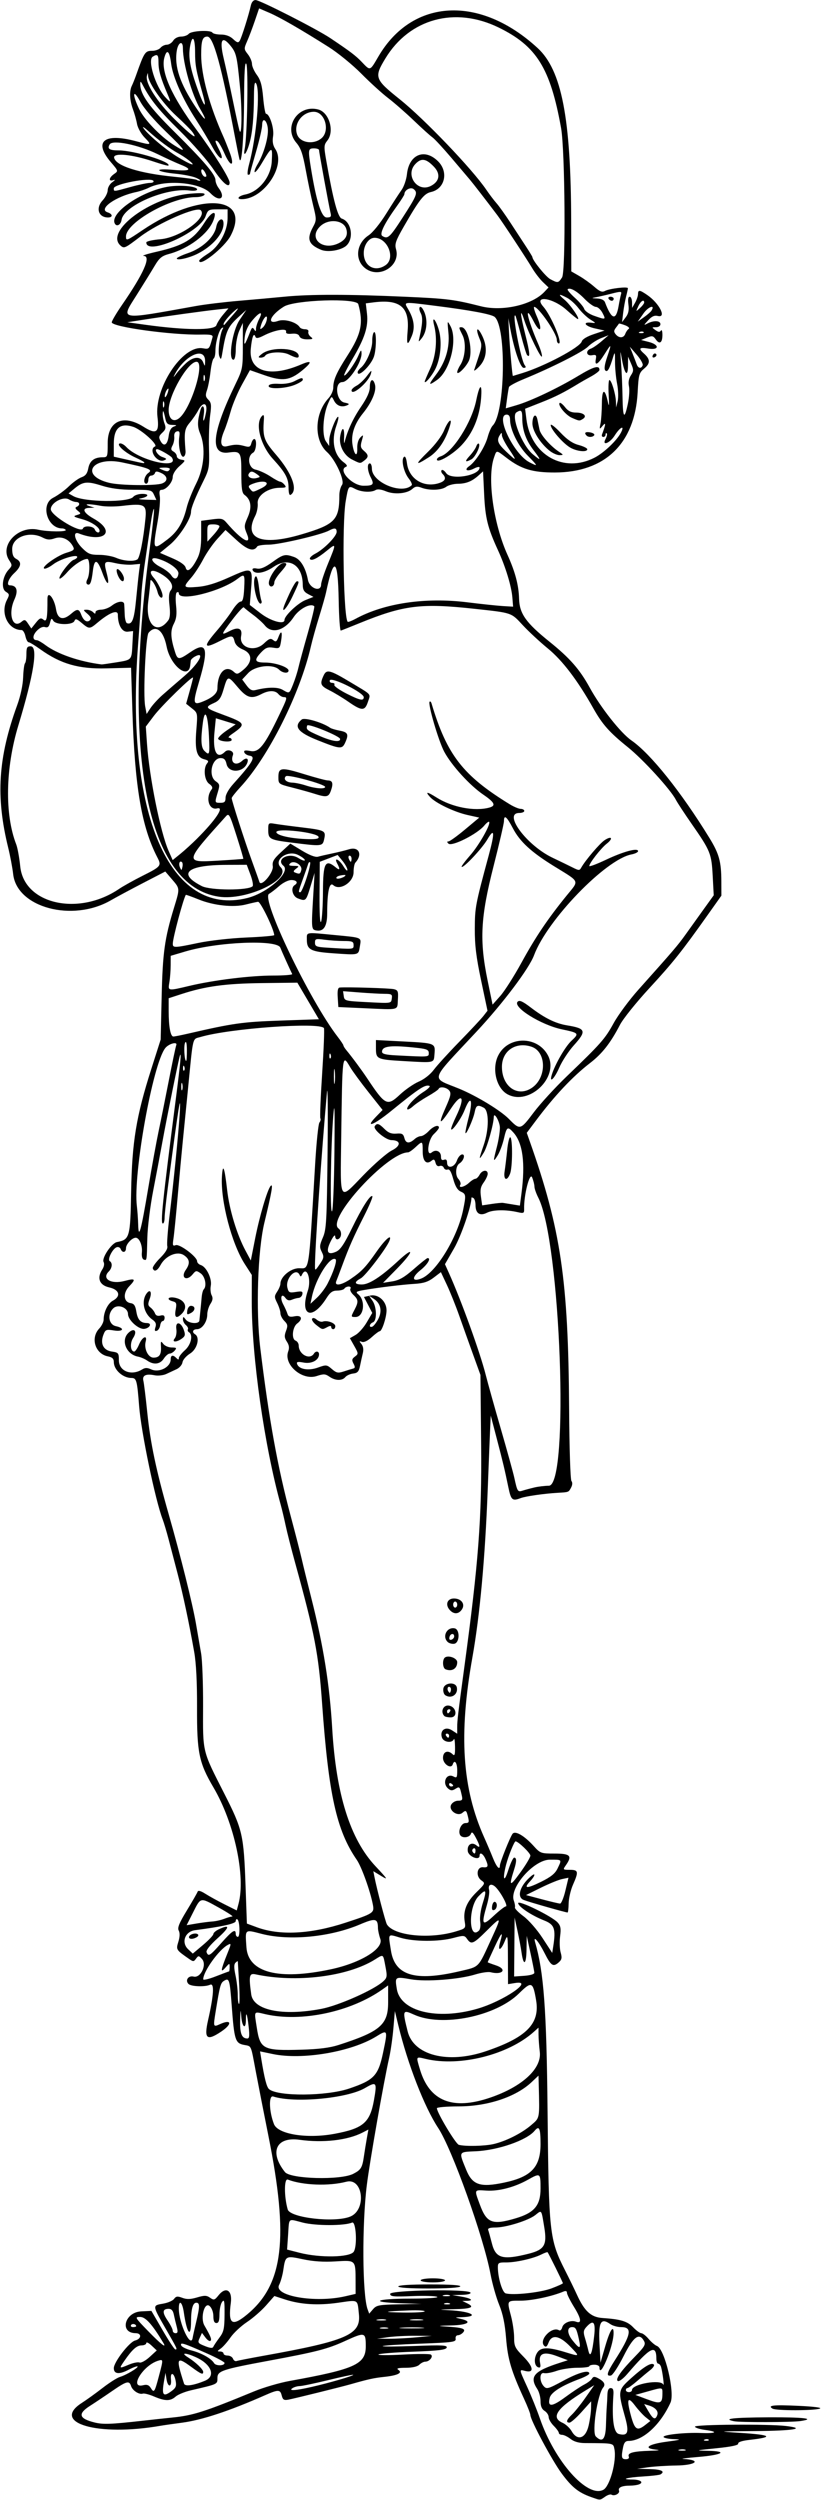 <?xml version="1.0" encoding="UTF-8" standalone="no"?>
<!-- Created with Inkscape (http://www.inkscape.org/) -->

<svg
   xmlns:dc="http://purl.org/dc/elements/1.1/"
   xmlns:cc="http://creativecommons.org/ns#"
   xmlns:rdf="http://www.w3.org/1999/02/22-rdf-syntax-ns#"
   xmlns:svg="http://www.w3.org/2000/svg"
   xmlns="http://www.w3.org/2000/svg"
   xmlns:sodipodi="http://sodipodi.sourceforge.net/DTD/sodipodi-0.dtd"
   xmlns:inkscape="http://www.inkscape.org/namespaces/inkscape"
   id="svg4147"
   version="1.1"
   inkscape:version="0.91 r13725"
   width="379.688"
   height="1153.125"
   viewBox="0 0 379.688 1153.125"
   sodipodi:docname="ComicCharacter171.svg">
  <defs
     id="defs4151" />
  <sodipodi:namedview
     pagecolor="#ffffff"
     bordercolor="#666666"
     borderopacity="1"
     objecttolerance="10"
     gridtolerance="10"
     guidetolerance="10"
     inkscape:pageopacity="0"
     inkscape:pageshadow="2"
     inkscape:window-width="1600"
     inkscape:window-height="837"
     id="namedview4149"
     showgrid="false"
     inkscape:zoom="0.58102981"
     inkscape:cx="189.84375"
     inkscape:cy="576.5625"
     inkscape:window-x="-8"
     inkscape:window-y="-8"
     inkscape:window-maximized="1"
     inkscape:current-layer="svg4147" />
  <path
     style="fill:#000000"
     d="m 272.642,1151.81 c -5.784,-2.065 -8.824,-4.509 -13.529,-10.873 -4.408,-5.961 -14.419,-24.654 -14.423,-26.93 -9.3e-4,-0.632 -1.319,-4.007 -2.928,-7.5 -5.891,-12.785 -7.507,-18.237 -8.284,-27.941 -0.536,-6.691 -1.476,-11.22 -3.217,-15.495 -1.353,-3.322 -3.132,-9.626 -3.952,-14.009 -3.221,-17.214 -17.749,-57.804 -24.151,-67.478 -6.353,-9.6 -14.108,-29.555 -18.399,-47.348 l -1.587,-6.58 -0.684,7.969 c -0.376,4.383 -1.254,10.5 -1.951,13.594 -2.528,11.219 -8.897,47.481 -10.291,58.594 -2.286,18.228 -2.085,50.852 0.354,57.445 l 0.733,1.981 1.761,-2.057 c 1.593,-1.86 2.749,-2.076 12.1,-2.255 l 10.339,-0.198 -9.609,-0.304 c -14.919,-0.472 -11.668,-2.111 4.219,-2.127 7.733,-0.01 13.286,-0.358 12.597,-0.795 -0.677,-0.429 -5.845,-0.596 -11.484,-0.37 -8.777,0.352 -10.253,0.204 -10.253,-1.03 0,-1.734 35.966,-2.327 37.027,-0.611 0.358,0.579 -1.162,0.99 -3.925,1.062 l -4.508,0.117 3.967,0.646 c 4.577,0.746 6.307,1.902 2.986,1.995 l -2.266,0.064 2.109,1.017 c 3.843,1.853 2.202,2.604 -6.094,2.786 -7.162,0.158 -7.43,0.218 -2.109,0.474 10.146,0.489 14.558,2.925 5.804,3.206 -3.301,0.106 -3.334,0.138 -0.725,0.703 6.008,1.301 3.755,2.931 -4.298,3.109 -5.736,0.127 -6.442,0.254 -2.656,0.477 7.998,0.471 9.764,1.032 8.405,2.669 -0.624,0.752 -1.735,1.368 -2.468,1.368 -0.749,0 -1.212,0.718 -1.057,1.641 0.251,1.493 -1.228,1.695 -16.426,2.249 -9.186,0.335 -16.932,0.839 -17.214,1.12 -0.282,0.282 6.343,0.257 14.721,-0.054 12.863,-0.478 15.164,-0.361 14.795,0.755 -0.342,1.032 -3.757,1.444 -15.61,1.881 -8.345,0.308 -15.482,0.883 -15.862,1.277 -0.379,0.394 4.671,0.422 11.222,0.063 6.552,-0.36 12.373,-0.37 12.936,-0.022 1.316,0.813 -0.587,3.278 -2.53,3.278 -0.747,0 -1.991,0.633 -2.765,1.406 -0.883,0.883 -3.212,1.412 -6.261,1.421 -3.517,0.01 -4.467,0.269 -3.449,0.938 2.129,1.397 -0.293,2.604 -6.554,3.265 -4.716,0.497 -7.241,1.052 -15.477,3.402 -4.421,1.261 -25.982,6.596 -28.704,7.102 -2.045,0.38 -2.558,0.042 -3.078,-2.029 -0.672,-2.677 -1.63,-2.683 -7.593,-0.05 -16.478,7.279 -29.082,11.459 -38.238,12.682 -4.235,0.566 -8.754,1.212 -10.043,1.438 -28.919,5.055 -50.763,-1.282 -36.328,-10.54 2.191,-1.405 6.516,-4.519 9.609,-6.92 3.094,-2.4 6.68,-4.68 7.969,-5.065 2.924,-0.874 8.677,-4.31 8.131,-4.856 -0.223,-0.223 -2.146,0.502 -4.274,1.611 -4.234,2.206 -6.669,1.91 -6.669,-0.81 0,-2.793 7.152,-12.079 9.818,-12.748 2.96,-0.743 3.162,-3.366 0.26,-3.386 -7.574,-0.052 -5.104,-9.685 2.578,-10.055 l 4.688,-0.226 5.156,8.891 c 2.836,4.89 5.473,8.894 5.859,8.898 1.076,0.01 1.046,-0.055 -4.453,-9.63 -6.187,-10.772 -6.174,-10.652 -1.188,-11.494 2.183,-0.369 4.469,-1.355 5.08,-2.192 0.912,-1.248 1.6,-1.337 3.824,-0.497 2.028,0.765 3.741,0.72 6.791,-0.181 3.434,-1.014 4.384,-0.991 6.004,0.144 1.752,1.227 2.101,1.127 3.886,-1.112 3.388,-4.248 6.458,-2.376 5.683,3.466 -1.311,9.881 0.511,11.166 7.556,5.331 16.722,-13.85 19.255,-35.104 9.803,-82.266 -2.015,-10.055 -4.62,-23.344 -5.79,-29.531 -2.477,-13.106 -1.876,-11.778 -5.682,-12.557 -3.815,-0.78 -4.319,-2.421 -5.452,-17.769 -0.919,-12.446 -1.17,-13.262 -3.608,-11.731 -1.565,0.983 -1.879,2.15 -3.853,14.346 -1.13,6.985 -1.109,7.043 2.076,5.592 5.303,-2.416 5.707,-0.034 0.58,3.417 -6.752,4.544 -8.08,3.401 -6.116,-5.264 2.643,-11.665 2.959,-17.236 0.923,-16.302 -2.352,1.078 -8.753,0.846 -9.96,-0.362 -1.671,-1.671 -0.058,-4.007 2.349,-3.403 3.253,0.816 6.256,-5.47 3.872,-8.105 -1.475,-1.63 -1.663,-1.642 -2.739,-0.17 -1.078,1.474 -1.304,1.476 -3.378,0.023 -5.885,-4.121 -5.905,-4.154 -4.772,-7.844 0.688,-2.241 0.744,-4.019 0.162,-5.107 -0.691,-1.291 0.156,-3.397 3.735,-9.29 2.546,-4.191 4.788,-8.1 4.984,-8.687 0.23,-0.691 1.487,-0.344 3.574,0.987 1.77,1.13 5.75,3.322 8.844,4.873 l 5.625,2.819 0.813,-3.046 c 3.381,-12.66 -1.913,-37.289 -11.536,-53.671 -6.705,-11.414 -7.665,-16.063 -7.595,-36.751 0.041,-11.915 -0.403,-20.631 -1.313,-25.781 -2.371,-13.421 -5.131,-26.442 -7.637,-36.031 -1.329,-5.087 -3.192,-12.203 -4.138,-15.812 -0.947,-3.609 -2.194,-7.791 -2.771,-9.293 -3.385,-8.806 -9.93,-40.285 -10.854,-52.208 C 63.26,636.671 62.975,635.625 60.635,635.625 c -3.94,0 -8.097,-3.731 -8.121,-7.289 -0.011,-1.607 -0.696,-2.269 -2.779,-2.686 -5.824,-1.165 -8.085,-8.43 -3.983,-12.797 1.133,-1.206 2.06,-3.052 2.06,-4.102 0,-3.529 1.947,-7.535 4.264,-8.775 3.858,-2.065 3.028,-5.079 -1.685,-6.124 -4.522,-1.002 -5.805,-4.305 -3.211,-8.264 0.825,-1.259 1.073,-2.648 0.618,-3.461 -0.989,-1.768 3.654,-8.708 6.147,-9.188 5.908,-1.138 6.178,-2.098 6.555,-23.29 0.409,-22.944 2.349,-34.747 9.292,-56.524 l 4.334,-13.594 0.451,-19.688 c 0.468,-20.414 1.373,-26.949 5.687,-41.074 2.782,-9.11 2.804,-8.807 -0.919,-13.155 l -3.086,-3.604 -10.239,5.302 c -5.631,2.916 -12.333,6.511 -14.893,7.989 -17.703,10.219 -43.32,3.368 -45.049,-12.048 -0.326,-2.907 -1.369,-8.449 -2.317,-12.317 -5.769,-23.518 -4.633,-41.466 4.154,-65.625 1.557,-4.281 2.637,-9.312 2.761,-12.862 0.112,-3.207 0.498,-6.125 0.858,-6.484 0.36,-0.36 0.654,-2.271 0.654,-4.248 0,-3.017 0.313,-3.594 1.954,-3.594 3.509,0 1.531,12.698 -5.695,36.562 -5.96,19.683 -6.328,41.002 -0.948,54.844 0.601,1.547 1.431,6.119 1.844,10.161 1.776,17.387 26.836,23.07 45.594,10.34 1.865,-1.265 6.688,-3.959 10.718,-5.985 8.698,-4.373 8.939,-4.674 6.913,-8.592 -7.252,-14.023 -10.411,-32.656 -11.494,-67.778 l -0.606,-19.666 -11.358,0.295 c -12.849,0.334 -21.138,-2.06 -30.55,-8.822 -2.476,-1.779 -4.89,-3.235 -5.363,-3.235 -0.473,0 -1.139,-1.266 -1.479,-2.812 -0.34,-1.547 -1.133,-2.812 -1.763,-2.812 -6.177,0 -9.935,-7.758 -6.745,-13.927 1.219,-2.358 1.175,-2.685 -0.505,-3.734 -2.291,-1.431 -1.609,-7.01 1.24,-10.14 1.743,-1.915 1.757,-2.146 0.265,-4.422 -4.543,-6.934 4.23,-16.125 13.422,-14.062 4.344,0.975 13.262,1.055 12.686,0.115 -0.237,-0.387 -0.979,-0.703 -1.65,-0.703 -6.873,0 -10.132,-11.085 -4.155,-14.134 2.139,-1.091 5.409,-3.472 7.266,-5.29 1.857,-1.818 4.495,-3.703 5.861,-4.188 1.816,-0.644 2.647,-1.746 3.087,-4.092 0.651,-3.47 2.753,-5.108 6.554,-5.108 2.354,0 2.405,-0.142 2.405,-6.576 0,-10.17 7.184,-13.43 16.532,-7.502 5.871,3.723 7.34,2.697 6.441,-4.5 -1.646,-13.171 11.503,-33.211 20.814,-31.721 3.106,0.497 3.035,0.575 4.559,-5.013 0.313,-1.149 -0.686,-1.385 -5.465,-1.291 -13.463,0.264 -41.005,-3.537 -41.005,-5.66 0,-0.634 2.15,-4.274 4.779,-8.089 9.965,-14.465 13.482,-22.404 9.987,-22.544 -1.16,-0.047 1.477,-0.902 5.859,-1.901 12.573,-2.866 17.284,-5.732 22.194,-13.505 3.382,-5.354 5.991,-6.007 4.098,-1.026 -2.388,6.28 -11.349,13.07 -20.502,15.534 -3.293,0.887 -4.48,1.858 -6.547,5.358 -1.388,2.351 -5.183,8.494 -8.432,13.651 -7.403,11.749 -8.743,11.505 27.47,4.99 4.125,-0.742 12.984,-1.815 19.688,-2.384 6.703,-0.569 16.317,-1.436 21.365,-1.928 11.618,-1.131 29.321,-1.117 55.274,0.043 19.698,0.88 22.528,1.236 35.092,4.407 9.898,2.498 23.594,-0.61 29.259,-6.639 l 1.921,-2.045 -2.55,-2.431 c -1.402,-1.337 -3.604,-4.183 -4.893,-6.326 -3.041,-5.054 -13.824,-21.443 -16.096,-24.465 -4.657,-6.193 -11.255,-14.73 -12.73,-16.47 -0.903,-1.066 -4.764,-5.621 -8.578,-10.122 -3.815,-4.501 -7.758,-8.759 -8.762,-9.462 -1.004,-0.704 -4.844,-4.173 -8.533,-7.709 -3.689,-3.536 -9.027,-8.206 -11.863,-10.377 -2.836,-2.171 -8.415,-7.247 -12.398,-11.281 -3.983,-4.034 -10.733,-9.544 -15,-12.244 C 138.83,13.585 129.174,8.02 124.219,5.888 l -4.688,-2.017 -1.976,5.799 c -1.087,3.189 -2.683,7.402 -3.547,9.36 -1.509,3.421 -1.496,3.657 0.336,5.986 1.049,1.333 1.907,3.34 1.907,4.459 0,1.119 1.013,3.408 2.251,5.087 1.723,2.335 2.406,4.799 2.91,10.495 0.362,4.094 0.959,7.443 1.325,7.443 1.655,0 3.814,6.775 3.261,10.233 -0.414,2.587 -0.119,4.283 1.057,6.077 4.995,7.623 -5.394,23.064 -15.516,23.064 -2.693,0 -1.54,-1.514 1.645,-2.159 6.319,-1.28 11.834,-8.189 12.199,-15.284 0.37,-7.2 0.155,-7.151 -4.724,1.064 -1.442,2.428 -2.862,4.176 -3.154,3.884 -0.292,-0.292 0.309,-1.925 1.335,-3.627 2.82,-4.679 5.064,-12.42 4.735,-16.335 -0.346,-4.112 -2.638,-5.597 -2.638,-1.709 0,1.403 -1.266,6.932 -2.812,12.285 -1.547,5.353 -2.812,9.936 -2.812,10.183 0,0.247 -0.384,0.449 -0.853,0.449 -0.469,0 -0.255,-2.215 0.475,-4.922 3.416,-12.662 5.249,-34.08 3.19,-37.266 -0.633,-0.979 -0.924,0.728 -0.96,5.625 -0.075,10.187 -0.668,16.766 -1.944,21.562 -1.398,5.256 -3.216,7.49 -2.289,2.812 1.132,-5.709 1.691,-37.222 0.693,-39.006 -0.638,-1.14 -0.954,3.872 -1.016,16.098 -0.094,18.485 -1.168,31.929 -2.206,27.596 -0.309,-1.289 -1.203,-5.719 -1.988,-9.844 C 102.138,30.287 98.448,16.875 95.648,16.875 c -2.23,0 -2.835,1.81 -2.835,8.478 0,9.362 3.912,23.697 10.35,37.928 0.467,1.031 1.691,4.073 2.721,6.759 2.573,6.711 0.648,7.473 -2.261,0.896 -1.25,-2.826 -2.717,-5.413 -3.26,-5.749 -1.364,-0.843 -1.238,0.047 0.475,3.36 3.209,6.206 0.725,5.759 -2.712,-0.488 -1.959,-3.56 -5.371,-9.255 -7.583,-12.656 -6.213,-9.552 -10.821,-19.901 -11.585,-26.017 -0.746,-5.973 -1.996,-7.051 -3.155,-2.719 -1.704,6.371 3.454,17.867 14.963,33.351 7.674,10.324 15.171,22.273 15.171,24.178 0,2.969 -3.114,0.421 -7.516,-6.148 C 95.743,74.051 88.785,66.089 82.957,60.354 73.337,50.887 69.487,46.142 65.931,39.375 64.859,37.336 64.701,37.275 64.714,38.906 c 0.037,4.714 4.096,10.366 15.694,21.853 13.669,13.539 18.954,19.744 18.997,22.307 0.016,0.978 0.649,2.597 1.406,3.598 3.65,4.826 0.493,6.859 -3.759,2.421 -4.774,-4.983 -20.782,-6.384 -28.411,-2.486 -1.401,0.716 -4.024,1.613 -5.828,1.993 -9.498,2.002 -17.761,7.906 -13.125,9.378 2.355,0.747 2.454,2.344 0.145,2.344 -4.422,0 -5.787,-4.322 -2.489,-7.88 1.289,-1.391 2.344,-3.51 2.344,-4.71 0,-1.2 0.949,-2.857 2.109,-3.682 1.376,-0.979 1.539,-1.31 0.469,-0.952 -2.293,0.768 -2.051,-1.132 0.358,-2.82 1.998,-1.4 1.998,-1.401 -1.441,-5.419 C 42.979,65.266 47.91,61.156 62.812,65.156 c 7.116,1.91 7.331,1.82 3.952,-1.666 -1.657,-1.71 -3.231,-4.517 -3.548,-6.328 -0.313,-1.791 -1.165,-4.846 -1.893,-6.79 -1.501,-4.009 -1.708,-8.375 -0.512,-10.775 0.447,-0.895 1.335,-3.104 1.975,-4.909 3.793,-10.701 4.158,-11.25 7.466,-11.25 1.453,0 3.168,-0.633 3.809,-1.406 0.642,-0.773 1.956,-1.406 2.919,-1.406 0.964,0 2.279,-0.844 2.923,-1.875 0.69,-1.105 2.186,-1.875 3.643,-1.875 1.36,0 2.938,-0.561 3.506,-1.246 1.193,-1.437 10.125,-1.906 10.947,-0.575 0.3,0.486 2.076,0.884 3.946,0.884 2.224,0 4.168,0.721 5.619,2.085 1.809,1.699 2.369,1.843 3.027,0.777 0.847,-1.37 4.136,-11.794 5.119,-16.221 0.357,-1.61 1.181,-2.571 2.195,-2.56 2.034,0.022 28.2,13.354 34.511,17.584 9.105,6.102 11.672,8.045 14.405,10.899 4.106,4.289 3.745,4.404 7.781,-2.485 15.68,-26.765 46.801,-28.392 73.445,-3.839 11.09,10.219 15.359,32.31 15.465,80.028 l 0.051,22.985 3.683,2.12 c 2.026,1.166 5.14,3.399 6.921,4.963 2.528,2.22 3.61,2.644 4.936,1.934 2.095,-1.121 10.582,-2.123 10.575,-1.249 -0.003,0.35 -0.384,2.113 -0.848,3.918 -0.463,1.805 -1.068,5.177 -1.342,7.493 l -0.5,4.212 1.706,-2.261 c 1.229,-1.629 1.571,-3.266 1.224,-5.853 -0.313,-2.331 -0.109,-3.591 0.579,-3.591 0.584,0 1.076,1.16 1.094,2.578 l 0.033,2.578 1.34,-2.344 c 0.737,-1.289 1.355,-3.082 1.373,-3.984 0.043,-2.127 0.699,-2.068 4.279,0.384 5.573,3.818 9.047,10.711 4.87,9.663 -1.549,-0.389 -2.771,0.156 -4.453,1.984 -2.162,2.35 -2.18,2.448 -0.271,1.455 2.894,-1.505 5.921,-1.33 5.921,0.342 0,0.822 -0.853,1.406 -2.054,1.406 -2.001,0 -2.007,0.035 -0.24,1.326 1.347,0.985 1.993,1.045 2.509,0.234 0.385,-0.606 0.701,0.24 0.709,1.9 0.018,3.733 -1.315,4.667 -3.075,2.155 -1.177,-1.68 -1.676,-1.781 -4.049,-0.818 l -2.706,1.098 3.516,0.895 c 5.062,1.289 4.861,3.914 -0.234,3.053 -4.106,-0.694 -4.658,-0.09 -2.044,2.234 3.021,2.686 3.091,4.539 0.26,6.921 -2.458,2.069 -2.66,2.787 -3.1,11.06 -1.255,23.56 -15.034,36.901 -38.165,36.953 -10.281,0.023 -15.483,-1.535 -22.174,-6.643 -5.046,-3.852 -4.676,-3.838 -5.934,-0.229 -3.224,9.248 -0.274,30.494 6.228,44.86 3.569,7.885 5.174,13.967 5.342,20.24 0.184,6.873 3.143,11.062 13.963,19.77 9.452,7.607 13.992,12.781 18.631,21.231 5.1,9.292 14.311,20.949 19.267,24.383 8.83,6.119 22.895,23.702 35.916,44.901 4.516,7.351 5.508,10.94 5.539,20.027 l 0.022,6.645 -6.257,8.823 c -12.003,16.925 -16.067,22.028 -26.957,33.841 -6.029,6.541 -12.126,14.135 -13.548,16.875 -4.392,8.463 -8.209,13.342 -13.836,17.684 -8.067,6.226 -16.428,15.125 -25.098,26.716 l -4.094,5.473 1.344,3.805 c 14.389,40.745 17.825,64.036 18.193,123.336 0.113,18.194 0.583,32.83 1.073,33.456 0.547,0.697 0.486,1.834 -0.163,3.047 -1.162,2.171 -0.995,2.106 -6.126,2.4 -6.286,0.36 -14.877,1.591 -17.17,2.462 -3.838,1.456 -4.405,0.951 -5.649,-5.036 -1.763,-8.487 -2.424,-11.255 -5.423,-22.734 l -2.695,-10.312 -0.241,5.156 c -0.132,2.836 -0.653,15.914 -1.157,29.062 -1.212,31.614 -3.624,58.005 -7.071,77.344 -6.339,35.565 -4.722,60.324 5.419,82.969 1.27,2.836 3.109,7.159 4.085,9.606 1.653,4.14 3.183,5.796 3.183,3.445 0,-1.398 4.731,-13.254 5.858,-14.681 1.223,-1.548 5.377,0.857 9.696,5.615 3.108,3.424 3.363,3.516 9.756,3.516 7.197,0 8.174,1.036 5.106,5.416 -1.426,2.036 -1.383,2.084 1.875,2.084 3.935,0 4.106,0.829 1.426,6.889 -1.05,2.373 -1.947,6.224 -1.994,8.557 -0.047,2.333 -0.265,4.242 -0.486,4.242 -0.916,0 -17.849,-4.836 -20.245,-5.782 -3.407,-1.345 -1.7,-6.744 3.496,-11.056 2.171,-1.802 1.747,-0.005 -0.585,2.478 -3.191,3.397 -1.521,3.46 5.104,0.193 4.575,-2.256 6.48,-3.801 7.611,-6.171 2.015,-4.226 2.183,-4.036 -3.562,-4.036 -7.395,0 -18.815,13.009 -16.623,18.937 0.439,1.186 0.665,2.579 0.503,3.094 -0.162,0.516 1.62,2.348 3.96,4.071 2.393,1.762 6.223,6.149 8.753,10.024 l 4.498,6.891 0.464,-2.993 c 1.265,-8.15 0.577,-10.107 -4.212,-11.989 -5.808,-2.282 -11.962,-6.39 -11.962,-7.984 0,-1.571 15.637,6.089 18.191,8.911 1.407,1.554 1.63,2.796 1.151,6.406 -0.327,2.463 -0.21,5.818 0.26,7.455 0.682,2.378 0.526,3.274 -0.776,4.452 -2.645,2.394 -3.647,1.775 -6.604,-4.082 -2.803,-5.552 -5.426,-8.59 -4.41,-5.108 4.01,13.751 5.283,30.973 5.742,77.696 0.556,56.532 0.878,59.477 8.043,73.594 1.963,3.867 4.432,8.93 5.487,11.25 3.498,7.691 6.51,10.442 11.829,10.8 8.386,0.566 11.47,1.501 14.143,4.292 1.433,1.496 3.122,2.72 3.753,2.72 0.631,0 2.143,1.183 3.361,2.63 1.217,1.446 2.961,2.917 3.876,3.268 3.578,1.373 8.358,21.43 6.225,26.121 -4.676,10.29 -12.76,17.668 -19.357,17.668 -1.412,0 -2.088,0.787 -2.517,2.93 -0.922,4.608 -0.716,5.508 1.26,5.508 1.177,0 1.667,-0.465 1.353,-1.283 -0.636,-1.656 2.172,-2.395 9.926,-2.612 4.064,-0.114 4.903,-0.294 2.52,-0.542 -6.046,-0.628 -3.422,-2.518 5.054,-3.64 6.41,-0.849 7.068,-1.069 3.496,-1.172 -2.419,-0.069 -4.628,-0.5 -4.91,-0.956 -0.649,-1.051 9.76,-2.193 17.214,-1.889 7.075,0.289 8.278,-0.571 1.969,-1.408 -2.595,-0.344 -4.719,-1.033 -4.719,-1.531 0,-1.014 33.96,-1.258 41.929,-0.301 9.755,1.172 3.517,2.211 -14.094,2.348 -17.802,0.138 -17.875,0.147 -6.92,0.837 14.425,0.909 15.759,1.941 4.184,3.238 -3.365,0.377 -5.29,1.015 -5.156,1.709 0.144,0.748 -3.132,1.444 -10.1,2.147 -9.814,0.99 -9.997,1.047 -3.797,1.172 9.494,0.192 6.633,1.919 -4.729,2.854 -5.108,0.421 -8.161,0.824 -6.785,0.896 8.721,0.457 6.073,2.924 -3.26,3.036 -4.223,0.051 -9.999,0.413 -12.835,0.805 l -5.156,0.713 5.859,0.132 c 5.352,0.121 7.238,1.044 4.981,2.439 -0.483,0.298 -4.127,0.734 -8.099,0.967 -7.465,0.439 -10.795,1.414 -4.828,1.414 3.633,0 5.36,1.318 2.942,2.245 -0.813,0.312 -2.674,0.567 -4.137,0.567 -3.683,0 -5.592,0.871 -5.043,2.3 0.505,1.316 -2.103,2.717 -3.477,1.867 -0.468,-0.289 -1.79,0.131 -2.936,0.934 -2.453,1.718 -2.143,1.711 -6.526,0.145 z m 5.713,-3.328 c 3.019,-1.616 6.197,-13.302 5.103,-18.77 -0.559,-2.794 -0.182,-2.716 -13.542,-2.779 -2.874,-0.013 -5.102,-0.649 -6.71,-1.914 -1.324,-1.042 -3.08,-1.894 -3.901,-1.894 -0.821,0 -1.493,-0.403 -1.493,-0.895 0,-0.492 -1.055,-1.95 -2.344,-3.239 -1.289,-1.289 -2.344,-3.105 -2.344,-4.036 0,-0.931 -0.844,-2.219 -1.875,-2.863 -1.299,-0.811 -1.875,-2.186 -1.875,-4.477 0,-1.818 -0.662,-4.316 -1.471,-5.551 -3.803,-5.803 -1.694,-8.28 10.344,-12.151 l 3.717,-1.195 -5.123,-1.926 c -6.003,-2.256 -8.511,-1.211 -7.669,3.197 0.344,1.8 0.123,2.329 -0.838,2.012 -1.901,-0.627 -2.144,-4.265 -0.458,-6.839 1.678,-2.562 5.122,-2.581 13.216,-0.073 6.502,2.014 6.522,1.986 1.924,-2.746 -4.911,-5.053 -8.451,-5.666 -9.95,-1.722 -0.694,1.825 -1.228,2.217 -1.987,1.458 -2.667,-2.667 3.561,-9.197 6.839,-7.17 0.527,0.326 1.19,-0.299 1.475,-1.388 0.542,-2.074 4.002,-3.473 6.355,-2.57 2.734,1.049 2.426,-1.369 -0.849,-6.675 -1.836,-2.974 -3.338,-5.972 -3.338,-6.661 0,-0.835 -0.549,-1.021 -1.641,-0.557 -5.149,2.187 -14.554,4.191 -19.667,4.191 -6.564,0 -6.409,-0.248 -4.473,7.183 0.773,2.969 1.406,7.395 1.406,9.834 0,4.009 0.413,4.854 4.289,8.787 4.679,4.746 5.059,7.676 0.858,6.622 -2.921,-0.733 -2.97,-1.111 1,7.601 1.834,4.025 4.421,10.462 5.747,14.304 6.857,19.862 21.946,36.822 29.273,32.901 z m 37.835,-18.472 c -0.635,-0.257 -1.9,-0.272 -2.812,-0.035 -0.912,0.238 -0.393,0.448 1.154,0.467 1.547,0.019 2.293,-0.175 1.658,-0.432 z m 10.744,-4.639 c -0.312,-0.312 -1.12,-0.345 -1.797,-0.074 -0.748,0.299 -0.526,0.521 0.566,0.566 0.988,0.04 1.542,-0.181 1.23,-0.492 z m -47.376,-6.699 c 0.1,-3.481 0.273,-7.383 0.383,-8.672 0.11,-1.289 0.239,-3.715 0.286,-5.391 0.059,-2.084 0.543,-3.047 1.533,-3.047 1.05,0 1.39,0.835 1.238,3.047 -0.783,11.41 0.074,17.529 2.54,18.148 4.149,1.041 4.795,-0.759 2.819,-7.859 -3.364,-12.089 -3.318,-12.377 2.888,-17.966 5.896,-5.309 9.288,-7.339 10.401,-6.223 0.385,0.386 -0.356,1.526 -1.645,2.534 -1.289,1.008 -4.027,3.292 -6.084,5.075 -2.057,1.784 -4.061,3.243 -4.453,3.243 -0.392,0 -0.713,0.422 -0.713,0.938 0,0.516 0.633,0.938 1.406,0.938 0.773,0 1.406,-0.443 1.406,-0.985 0,-2.748 13.299,-5.081 14.423,-2.53 0.562,1.275 -0.242,-5.301 -0.974,-7.969 -0.248,-0.902 -0.844,-1.641 -1.324,-1.641 -0.481,0 -0.874,-1.003 -0.874,-2.229 0,-6.899 -2.797,-5.443 -13.451,7.004 -1.813,2.119 -3.755,3.569 -4.315,3.223 -1.301,-0.804 1.38,-4.62 8.04,-11.441 4.229,-4.331 4.871,-5.43 4.06,-6.945 -2.214,-4.136 -4.894,-2.179 -9.455,6.903 -2.389,4.758 -5.022,8.778 -5.859,8.944 -2.289,0.457 -1.857,-1.273 1.713,-6.853 7.718,-12.066 8.373,-15.481 2.969,-15.481 -1.635,0 -3.875,-0.632 -4.978,-1.405 -4.337,-3.038 -5.494,-0.968 -4.974,8.905 l 0.469,8.906 2.24,-7.734 c 2.152,-7.433 3.917,-10.047 3.797,-5.625 -0.168,6.188 -6.505,21.332 -6.505,15.547 0,-0.708 -1.016,-1.25 -2.344,-1.25 -1.289,0 -2.344,0.317 -2.344,0.703 0,0.387 -2.478,0.703 -5.507,0.703 -3.029,0 -7.353,0.653 -9.609,1.451 -2.256,0.798 -4.841,1.259 -5.743,1.025 -2.137,-0.554 -2.272,3.71 -0.19,6.01 1.357,1.499 1.944,1.337 9.069,-2.504 7.12,-3.839 11.981,-5.176 11.981,-3.297 0,0.446 -2.004,1.555 -4.453,2.465 -8.21,3.051 -13.175,6.175 -13.806,8.688 -1.1,4.382 0.926,4.307 7.134,-0.263 3.283,-2.417 7.234,-5.04 8.781,-5.83 1.547,-0.79 3.151,-2.015 3.566,-2.722 0.595,-1.015 1.187,-1.057 2.812,-0.201 2.783,1.465 3.554,2.848 2.378,4.266 -2.661,3.206 -5.304,20.709 -3.412,22.6 3.007,3.007 4.493,1.356 4.683,-5.203 z m -8.009,0.234 c 0.596,-2.578 1.106,-6.164 1.133,-7.969 l 0.049,-3.281 -4.413,4.922 c -2.427,2.707 -4.94,4.922 -5.584,4.922 -1.802,-6e-4 -1.401,-1.333 1.11,-3.692 1.255,-1.179 4.087,-4.718 6.294,-7.864 l 4.013,-5.72 -3.716,2.26 c -13.388,8.142 -16.594,12.578 -10.908,15.095 1.458,0.646 3.353,2.397 4.211,3.892 2.654,4.625 6.436,3.383 7.811,-2.564 z m 26.214,-0.385 2.277,-1.791 -2.158,-1.724 c -1.187,-0.948 -3.394,-3.357 -4.904,-5.352 -3.424,-4.523 -3.997,-3.11 -1.892,4.667 1.764,6.516 2.858,7.205 6.677,4.201 z M 65.625,1116.648 c 4.898,-0.548 11.186,-1.226 13.973,-1.507 9.535,-0.96 14.86,-2.667 37.589,-12.044 4.383,-1.808 11.766,-3.974 16.406,-4.814 30.24,-5.47 35.156,-7.706 35.156,-15.988 0,-6.562 -0.355,-6.654 -9.518,-2.469 -8.182,3.737 -13.038,4.991 -35.482,9.162 -21.38,3.973 -23.438,4.668 -23.438,7.917 0,2.929 0.331,2.775 -12.188,5.68 -2.836,0.658 -6.027,1.963 -7.092,2.9 -2.449,2.155 -4.831,2.149 -9.94,-0.026 -2.234,-0.951 -4.566,-1.557 -5.182,-1.345 -1.705,0.585 -4.774,-1.381 -5.442,-3.486 -0.842,-2.653 -2.015,-2.335 -8.907,2.418 -3.352,2.312 -7.887,5.346 -10.078,6.744 -5.711,3.643 -5.081,5.847 2.183,7.647 3.877,0.961 7.488,0.831 21.958,-0.788 z m 237.59,-2.595 c 0.691,-1.8 -0.853,-3.564 -3.925,-4.486 l -2.116,-0.635 1.975,3.347 c 2.185,3.703 3.163,4.129 4.067,1.774 z m 2.395,-9.912 c 0.017,-3.041 0.255,-3.006 -6.882,-1.003 l -5.613,1.575 5.552,2.075 c 6.044,2.259 6.918,1.926 6.944,-2.647 z m -226.138,-1.446 c 1.731,-1.333 2.016,-2.204 1.523,-4.667 -0.737,-3.683 -2.495,-4.057 -2.117,-0.45 0.387,3.694 -1.437,3.727 -2.033,0.037 l -0.498,-3.084 -0.663,3.75 c -1.192,6.74 -0.413,7.647 3.789,4.413 z m -6.187,-6.552 c 2.114,-7.998 2.116,-7.957 -0.395,-7.175 -6.993,2.178 -13.505,12.955 -6.813,11.276 1.715,-0.43 2.631,-0.099 3.48,1.262 1.514,2.424 1.765,2.062 3.728,-5.363 z m 70.621,4.862 c 8.143,-1.861 19.44,-5.159 19.04,-5.559 -0.164,-0.164 -5.35,0.934 -11.525,2.44 -6.174,1.506 -12.079,2.745 -13.121,2.753 -1.042,0.01 -2.527,0.423 -3.301,0.923 -2.186,1.413 1.217,1.2 8.906,-0.557 z m -49.35,-2.826 c 5.085,-2.09 3.009,-7.579 -4.087,-10.807 -4.913,-2.235 -7.335,-2.223 -3.75,0.019 3.562,2.227 7.031,5.537 7.031,6.708 0,1.465 -0.913,1.078 -5.625,-2.38 -6.731,-4.941 -7.063,-4.136 -3.216,7.809 0.449,1.395 4.27,0.861 9.647,-1.348 z m -35.03,-7.456 c 1.928,-0.805 4.103,-1.235 4.834,-0.954 0.732,0.281 2.818,-0.855 4.645,-2.528 l 3.315,-3.038 -2.41,-2.264 C 68.585,1080.692 67.5,1080.169 67.5,1080.774 c 0,0.606 -0.981,1.101 -2.18,1.101 -2.24,0 -4.383,1.936 -8.043,7.266 -2.414,3.516 -2.401,3.525 2.249,1.582 z m 44.068,-0.753 c 0,-0.447 -3.797,-2.485 -8.438,-4.529 -10.652,-4.693 -12.086,-5.135 -11.562,-3.565 0.224,0.672 2.348,1.715 4.721,2.317 4.626,1.175 9.169,3.723 10.435,5.853 0.821,1.382 4.844,1.318 4.844,-0.077 z m 18.281,-3.367 c 38.177,-6.869 44.69,-9.715 43.71,-19.097 -0.74,-7.082 0.011,-6.667 -9.603,-5.303 -9.272,1.316 -17.305,0.82 -24.49,-1.513 l -4.915,-1.596 -3.843,4.365 c -2.113,2.401 -6.071,5.845 -8.794,7.652 -2.723,1.808 -6.139,5 -7.591,7.095 -1.451,2.095 -3.497,4.409 -4.546,5.144 -1.643,1.151 -1.684,1.336 -0.293,1.336 0.888,0 1.615,0.422 1.615,0.938 0,0.516 0.857,0.938 1.904,0.938 1.047,0 2.157,0.657 2.465,1.46 0.308,0.803 1.033,1.286 1.611,1.074 0.578,-0.212 6.324,-1.335 12.77,-2.494 z m 152.257,-9.181 c 0.709,-6.406 -0.374,-7.619 -3.61,-4.043 -1.345,1.486 -1.472,2.38 -0.698,4.922 0.52,1.708 1.24,4.371 1.599,5.918 0.868,3.733 1.804,1.386 2.709,-6.797 z m -172.911,0.884 c 1.998,-2.652 2.324,-4.106 2.376,-10.595 0.051,-6.345 -0.128,-7.264 -1.143,-5.875 -0.662,0.906 -1.204,3.465 -1.204,5.686 0,2.966 -0.374,4.04 -1.406,4.04 -0.97,0 -1.406,-0.973 -1.406,-3.136 0,-1.849 -0.705,-3.774 -1.717,-4.689 -2.374,-2.149 -4.419,5.485 -2.404,8.973 2.898,5.013 3.449,6.399 2.802,7.046 -0.377,0.377 -1.419,-0.287 -2.315,-1.476 l -1.63,-2.161 -1.062,2.332 c -0.991,2.175 -0.829,2.425 2.398,3.72 2.543,1.02 3.584,1.099 3.929,0.299 0.258,-0.599 1.511,-2.472 2.784,-4.162 z m 165.827,0.604 c -1.063,-4.73 -1.483,-5.472 -3.098,-5.472 -2.465,0 -2.371,2.935 0.196,6.152 3.357,4.208 3.967,4.065 2.901,-0.68 z m -191.702,1.793 c -5.093,-8.511 -8.17,-11.953 -10.684,-11.953 -2.584,0 -2.463,0.215 3.711,6.562 5.92,6.086 8.655,8.201 6.973,5.391 z m 15.17,-9.669 c 1.693,-7.088 1.706,-8.846 0.061,-8.846 -1.612,0 -2.424,2.884 -2.44,8.672 -0.023,7.928 -1.929,5.516 -3.333,-4.219 C 84.108,1061.809 82.5,1060.546 82.5,1064.83 c 0,6.825 5.534,18.609 6.376,13.576 0.155,-0.928 0.894,-4.246 1.641,-7.372 z m 101.671,7.12 7.031,-0.663 -7.5,-0.059 c -4.125,-0.032 -9.82,0.262 -12.656,0.654 l -5.156,0.713 5.625,0.01 c 3.094,0.01 8.789,-0.289 12.656,-0.654 z m -110.673,-4.951 c -0.446,-1.676 -1.047,-4.207 -1.336,-5.625 -0.354,-1.736 -1.115,-2.578 -2.328,-2.578 -2.927,0 -3.093,1.617 -0.551,5.357 1.314,1.933 2.389,4.05 2.389,4.704 0,0.654 0.593,1.189 1.318,1.189 1.029,0 1.14,-0.669 0.508,-3.047 z m 97.314,0.526 c -0.902,-0.236 -2.379,-0.236 -3.281,0 -0.902,0.236 -0.164,0.429 1.641,0.429 1.805,0 2.543,-0.193 1.641,-0.429 z m 15.969,-0.041 c -2.432,-0.192 -6.651,-0.194 -9.375,0 -2.724,0.19 -0.735,0.347 4.422,0.35 5.156,0 7.385,-0.153 4.953,-0.345 z M 62.812,1073.024 c 0,-0.99 -1.799,-1.405 -2.334,-0.539 -0.324,0.524 0.069,0.953 0.873,0.953 0.804,0 1.462,-0.186 1.462,-0.413 z m 115.089,-3.043 c -0.896,-0.235 -2.584,-0.243 -3.75,-0.019 -1.166,0.224 -0.433,0.416 1.63,0.427 2.062,0.01 3.017,-0.173 2.12,-0.408 z m 16.864,-0.027 c -1.418,-0.215 -3.738,-0.215 -5.156,0 -1.418,0.215 -0.258,0.391 2.578,0.391 2.836,0 3.996,-0.176 2.578,-0.391 z m 1.174,-3.782 c 9.4e-4,-0.387 -3.057,-0.588 -6.797,-0.447 -12.3,0.463 -13.521,0.832 -3.283,0.992 5.543,0.087 10.079,-0.159 10.08,-0.545 z m 11.482,-3.668 c -0.645,-0.26 -1.699,-0.26 -2.344,0 -0.645,0.26 -0.117,0.473 1.172,0.473 1.289,0 1.816,-0.213 1.172,-0.473 z m -48.118,-3.29 4.759,-1.099 -0.013,-5.698 c -0.023,-10.044 0.159,-9.861 -9.22,-9.288 -5.562,0.339 -10.306,0.027 -15.094,-0.993 -7.956,-1.695 -8.07,-1.631 -9.049,5.051 -0.34,2.32 -1.209,5.384 -1.933,6.809 -2.598,5.119 16.699,8.415 30.549,5.218 z m 48.136,-0.454 c -0.635,-0.257 -1.9,-0.273 -2.812,-0.035 -0.912,0.238 -0.393,0.448 1.154,0.467 1.547,0.019 2.293,-0.175 1.658,-0.432 z m 46.948,-3.162 c 2.915,-1.091 5.299,-2.174 5.299,-2.408 0,-0.439 -6.57,-13.735 -7.054,-14.275 -0.149,-0.167 -1.471,0.304 -2.937,1.046 -3.693,1.87 -11.915,3.705 -16.326,3.645 -3.272,-0.045 -3.683,0.199 -3.683,2.188 0,4.788 2.02,11.598 3.581,12.071 3.326,1.008 16.005,-0.353 21.119,-2.267 z m -91.178,-16.954 c 1.717,-2.711 1.04,-14.241 -0.788,-13.428 -3.466,1.541 -16.742,1.549 -22.733,0.014 -7.024,-1.8 -6.222,-2.476 -6.781,5.716 l -0.46,6.728 5.729,1.468 c 9.534,2.443 23.345,2.168 25.033,-0.498 z m 80.759,0.925 c 7.182,-1.813 8.476,-3.999 7.145,-12.07 -1.411,-8.554 -1.106,-8.134 -4.163,-5.73 -3.205,2.521 -13.508,5.73 -18.4,5.73 -2.609,0 -3.619,0.357 -3.316,1.172 0.24,0.644 1.009,3.434 1.711,6.2 1.742,6.867 4.939,7.75 17.024,4.698 z m -6.001,-16.329 c 8.56,-2.542 11.407,-5.949 11.407,-13.651 0,-7.3 -0.065,-7.345 -5.863,-4.105 -6.183,3.456 -13.413,5.34 -19.125,4.984 -5.768,-0.36 -5.631,-0.653 -3.013,6.449 3.159,8.572 5.726,9.55 16.593,6.323 z m -76.325,-0.805 c 7.572,-3.164 5.843,-18.059 -1.863,-16.052 -8.069,2.102 -20.143,1.656 -27.015,-0.998 -1.718,-0.664 -1.737,7.832 -0.03,13.782 1.117,3.893 21.812,6.233 28.907,3.268 z m 71.045,-15.676 c 12.449,-2.639 16.687,-7.151 16.687,-17.769 0,-7.353 -0.603,-8.685 -2.756,-6.089 -3.625,4.368 -16.823,8.957 -27.094,9.422 -8.138,0.368 -7.935,-0.022 -4.447,8.551 2.869,7.052 6.455,8.25 17.611,5.886 z m -69.711,-4.027 c 3.561,-1.841 4.144,-2.797 4.909,-8.041 0.339,-2.323 0.943,-6.058 1.343,-8.301 l 0.727,-4.078 -2.713,1.398 c -6.904,3.557 -18.168,4.844 -29.07,3.321 -10.802,-1.509 -14.04,5.661 -6.72,14.883 2.56,3.225 25.707,3.826 31.524,0.818 z m 64.731,-13.727 c 5.698,-1.314 13.004,-4.999 17.378,-8.767 3.998,-3.444 3.852,-2.664 3.46,-18.474 l -0.107,-4.33 -3.196,3.014 c -7.244,6.832 -20.231,11.152 -33.601,11.178 -5.543,0.01 -10.078,0.393 -10.078,0.849 0,2.02 8.684,16.508 10.121,16.886 3.005,0.791 11.906,0.593 16.024,-0.356 z m -73.522,-4.704 c 13.368,-2.471 16.503,-5.142 18.354,-15.635 1.455,-8.247 1.175,-8.619 -4.142,-5.503 -8.206,4.809 -32.614,7.053 -42.373,3.895 -2.129,-0.689 -1.9,6.978 0.381,12.771 1.834,4.658 15.166,6.804 27.781,4.472 z m 72.155,-16.779 c 14.622,-5.031 23.611,-13.345 22.693,-20.989 -0.318,-2.648 -0.582,-6.26 -0.587,-8.025 l -0.008,-3.21 -2.109,1.898 c -11.819,10.634 -34.18,16.252 -49.896,12.538 -4.659,-1.101 -4.525,-1.332 -2.732,4.716 4.395,14.826 15.092,19.11 32.639,13.073 z m -65.262,-4.12 c 11.48,-3.884 13.411,-5.924 15.641,-16.527 2.25,-10.695 2.209,-10.79 -3.168,-7.481 -11.558,7.112 -34.11,10.935 -47.704,8.086 l -5.873,-1.231 0.547,3.36 c 1.52,9.324 2.507,13.153 3.634,14.088 4.111,3.412 26.495,3.233 36.922,-0.295 z m 62.868,-17.151 c 18.893,-6.36 25.208,-12.719 23.387,-23.553 -1.45,-8.631 -2.102,-8.897 -7.867,-3.205 -10.78,10.645 -35.547,15.663 -48.451,9.817 -5.322,-2.411 -5.422,-2.146 -2.928,7.784 2.758,10.981 18.499,15 35.858,9.157 z m -67.852,-2.916 c 19.308,-6.214 22.969,-9.347 22.969,-19.656 l 0,-7.869 -2.578,1.83 c -14.67,10.413 -37.449,15.247 -54.031,11.465 -5.595,-1.276 -5.23,-1.853 -3.972,6.269 1.541,9.95 2.912,10.618 20.737,10.099 7.783,-0.227 12.984,-0.886 16.875,-2.138 z m -41.372,-8.413 c -0.689,-6.119 -1.284,-7.603 -1.284,-3.203 0,4.674 -1.733,3.462 -2.123,-1.484 -0.302,-3.825 -0.375,-3.587 -0.52,1.688 -0.168,6.101 0.735,8.391 3.308,8.391 0.939,0 1.084,-1.265 0.62,-5.391 z m 105.429,-8.317 c 12.056,-3.469 26.636,-13.374 17.505,-11.892 l -3.281,0.532 -0.048,-11.607 c -0.047,-11.403 -0.074,-11.545 -1.507,-8.091 -1.789,4.312 -3.329,4.655 -2.13,0.475 1.62,-5.65 0.765,-4.961 -2.47,1.991 -1.771,3.805 -3.22,7.007 -3.22,7.116 0,0.108 1.688,0.754 3.75,1.434 5.383,1.777 3.226,4.595 -2.431,3.176 -1.11,-0.279 -4.287,0.187 -7.06,1.035 -7.551,2.309 -22.657,3.454 -29.615,2.246 -7.459,-1.295 -7.508,-1.262 -6.57,4.473 1.69,10.335 18.484,14.463 37.076,9.113 z m -71.903,0.035 c 7.964,-1.511 24.334,-8.786 28.564,-12.695 1.784,-1.648 1.881,-2.278 1.033,-6.71 -1.174,-6.141 -0.784,-5.887 -5.022,-3.264 -12.657,7.834 -36.272,10.733 -54.932,6.744 -2.898,-0.62 -3.17,0.643 -1.991,9.246 1.005,7.332 14.365,10.09 32.348,6.679 z m -37.95,-11.874 c -0.306,-5.285 -0.569,-9.799 -0.584,-10.031 -0.015,-0.232 -0.493,0.044 -1.062,0.613 -0.754,0.754 -0.754,2.341 0,5.859 0.569,2.653 1.035,6.702 1.035,8.997 0,2.295 0.263,4.173 0.584,4.173 0.321,0 0.333,-4.324 0.027,-9.609 z m -4.652,-5.391 c 0.16,0 0.291,-0.89 0.291,-1.979 0,-1.938 -0.04,-1.933 -1.946,0.234 -2.401,2.73 -2.188,1.181 0.893,-6.491 1.853,-4.615 1.872,-4.891 0.269,-4.034 -4.195,2.245 -11.403,12.308 -11.403,15.919 0,0.494 2.611,-0.125 5.803,-1.376 3.192,-1.251 5.934,-2.274 6.094,-2.274 z m 140.873,0.613 c -0.024,-0.595 -0.824,-4.667 -1.78,-9.05 l -1.737,-7.969 -0.095,6.383 c -0.104,6.969 -1.388,7.74 -2.287,1.372 -0.311,-2.203 -1.161,-6.748 -1.888,-10.1 l -1.322,-6.094 -0.112,13.594 -0.112,13.594 4.688,-0.325 c 2.763,-0.191 4.67,-0.769 4.645,-1.406 z m -34.516,-0.693 c 9.36,-2.197 8.407,-1.233 14.638,-14.814 4.909,-10.698 4.852,-10.8 -2.147,-3.842 -6.129,6.093 -7.084,6.494 -8.99,3.779 -1.219,-1.737 -1.555,-1.761 -6.412,-0.469 -6.715,1.787 -18.121,1.737 -24.327,-0.106 -6.033,-1.791 -5.675,-2.269 -4.409,5.893 1.794,11.559 11.125,14.378 31.647,9.56 z m -59.258,-0.93 c 13.628,-2.923 24.286,-9.46 22.725,-13.939 -0.603,-1.728 -1.102,-4.029 -1.11,-5.112 -0.032,-4.412 -1.199,-4.639 -8.31,-1.613 -13.676,5.82 -32.497,7.637 -45.252,4.369 -8.081,-2.07 -7.695,-2.405 -7.108,6.162 0.802,11.699 14.807,15.333 39.055,10.133 z M 102.111,896.25 c 5.061,-5.727 6.639,-6.73 6.639,-4.219 0,0.773 0.439,1.406 0.975,1.406 1.124,0 0.918,-7.378 -0.225,-8.084 -0.413,-0.255 -0.751,0.108 -0.751,0.807 0,1.169 -6.185,2.55 -18.78,4.191 -4.641,0.605 -6.47,5.688 -3.164,8.793 l 2.136,2.006 4.748,-4.003 c 2.611,-2.202 4.751,-4.465 4.755,-5.029 0.004,-0.564 1.143,-1.552 2.531,-2.197 5.252,-2.439 5.087,-0.996 -0.459,4.023 -3.659,3.311 -5.55,5.691 -5.216,6.562 0.828,2.158 1.526,1.722 6.81,-4.257 z M 87.188,893.538 c 0,-1.142 2.76,-2.119 3.935,-1.392 0.598,0.369 0.479,0.889 -0.319,1.395 -1.666,1.056 -3.616,1.055 -3.616,-0.003 z m 122.955,-2.573 c 4.696,-1.394 4.76,-1.464 4.252,-4.59 -0.802,-4.942 0.834,-9.033 5.406,-13.52 4.086,-4.01 4.15,-4.162 2.304,-5.455 -2.721,-1.906 -2.141,-6.392 0.786,-6.082 2.384,0.252 2.581,-0.505 1.021,-3.929 -1.1,-2.414 -2.662,-3.228 -2.662,-1.388 0,2.462 -5.157,0.404 -5.453,-2.177 -0.343,-2.983 1.87,-4.38 4.059,-2.563 1.836,1.523 1.706,0.253 -0.373,-3.648 -1.321,-2.478 -1.816,-2.836 -2.275,-1.641 -0.655,1.708 -3.95,2.069 -4.897,0.538 -1.155,-1.869 0.449,-5.572 2.412,-5.572 1.57,0 1.775,-0.419 1.257,-2.578 -0.811,-3.382 -0.991,-3.526 -2.671,-2.132 -2.26,1.876 -6.522,-1.226 -5.166,-3.759 0.555,-1.037 1.959,-1.843 3.209,-1.843 1.818,0 2.138,-0.384 1.759,-2.109 -0.988,-4.486 -1.067,-4.574 -3.013,-3.359 -1.442,0.901 -2.128,0.881 -3.303,-0.094 -3.012,-2.5 -0.911,-7.39 2.411,-5.611 1.551,0.83 1.731,0.531 1.731,-2.856 0,-3.51 -1.259,-5.162 -2.073,-2.721 -0.775,2.326 -4.49,-0.156 -4.49,-3 0,-2.96 2.325,-3.799 4.5,-1.624 0.875,0.875 1.109,0.094 1.051,-3.516 -0.041,-2.552 -0.287,-4.113 -0.547,-3.469 -0.799,1.979 -4.808,1.391 -5.506,-0.808 -1.059,-3.337 1.665,-5.265 4.664,-3.3 l 2.4,1.573 -0.007,-3.068 c -0.006,-2.956 0.417,-6.514 3.321,-27.912 6.498,-47.889 8.056,-68.47 7.724,-102.057 l -0.321,-32.475 -3.386,-9.375 c -1.862,-5.156 -4.724,-13.172 -6.359,-17.812 -1.636,-4.641 -4.218,-11.09 -5.739,-14.333 l -2.765,-5.895 -3.322,2.534 c -2.506,1.911 -4.632,2.614 -8.656,2.86 -5.759,0.352 -16.883,1.706 -23.53,2.864 -3.592,0.626 -3.937,0.882 -2.638,1.957 3.526,2.917 2.638,10.482 -1.23,10.482 -2.209,0 -2.211,-0.016 -0.442,-3.408 1.864,-3.574 1.778,-4.615 -0.563,-6.796 -1.086,-1.012 -1.694,-2.294 -1.351,-2.849 0.343,-0.555 -0.009,-1.009 -0.782,-1.009 -0.773,0 -1.667,0.422 -1.986,0.938 -0.319,0.516 -1.815,0.938 -3.325,0.938 -2.15,0 -3.23,0.762 -4.979,3.516 -6.669,10.495 -12.447,8.156 -8.584,-3.476 1.794,-5.4 -0.605,-11.84 -2.721,-7.306 -0.437,0.938 -0.656,0.938 -1.094,0 -1.675,-3.589 -6.667,1.728 -5.603,5.968 0.558,2.222 0.944,2.413 3.913,1.931 2.753,-0.447 3.243,-0.273 2.985,1.057 -0.17,0.875 -0.935,1.632 -1.7,1.682 -0.765,0.05 -2.19,0.435 -3.167,0.855 -1.248,0.537 -2.128,0.284 -2.957,-0.85 -1.808,-2.473 -2.64,-0.066 -1.02,2.949 0.763,1.419 1.637,3.37 1.944,4.335 0.439,1.384 1.148,1.637 3.355,1.195 3.229,-0.646 3.899,1.278 1.157,3.325 -2.196,1.64 -2.728,7.14 -0.764,7.894 0.807,0.31 1.467,1.327 1.467,2.261 0,4.122 5.112,6.831 7.031,3.726 0.839,-1.358 2.344,-1.15 2.344,0.323 0,2.683 -3.383,4.518 -7.058,3.829 -2.758,-0.517 -3.405,-0.382 -3.064,0.643 0.817,2.46 5.238,3.23 9.581,1.668 3.866,-1.39 4.11,-1.365 6.468,0.663 2.135,1.836 2.847,1.978 5.527,1.099 1.692,-0.555 3.622,-1.15 4.289,-1.322 0.935,-0.241 0.972,-0.762 0.16,-2.278 -0.858,-1.603 -0.736,-2.203 0.663,-3.25 1.652,-1.238 1.641,-1.416 -0.307,-4.878 l -2.022,-3.594 2.627,-1.508 c 1.445,-0.829 3.767,-3.453 5.161,-5.831 l 2.534,-4.324 -1.919,-3.681 -1.919,-3.681 2.878,-0.632 c 3.807,-0.836 7.666,2.741 7.546,6.992 -0.095,3.328 -2.136,9.45 -3.15,9.45 -0.38,0 -2.039,1.231 -3.686,2.735 -1.854,1.694 -3.572,2.519 -4.511,2.168 -1.313,-0.491 -1.344,-0.356 -0.234,1.009 0.814,1.001 1.052,2.52 0.652,4.16 -0.346,1.421 -0.928,4.06 -1.293,5.865 -0.536,2.65 -1.144,3.337 -3.162,3.571 -1.374,0.16 -3.003,0.898 -3.619,1.641 -1.483,1.787 -4.645,1.712 -7.339,-0.175 -1.89,-1.324 -2.666,-1.364 -5.879,-0.304 -6.716,2.217 -15.394,-5.281 -13.146,-11.358 0.601,-1.625 0.428,-2.901 -0.607,-4.48 -1.161,-1.772 -1.24,-2.759 -0.399,-4.986 0.892,-2.363 0.778,-3.048 -0.768,-4.593 -0.999,-0.999 -1.816,-2.595 -1.816,-3.547 0,-0.952 -0.671,-3.077 -1.492,-4.721 -1.364,-2.734 -1.364,-3.185 0,-5.267 0.821,-1.252 1.492,-2.892 1.492,-3.644 0,-3.2 4.716,-7.136 8.55,-7.136 4.944,0 4.399,3.523 7.481,-48.281 0.583,-9.797 1.469,-18.321 1.97,-18.943 0.501,-0.622 0.693,-1.483 0.427,-1.913 -0.266,-0.43 0.108,-9.79 0.83,-20.799 0.723,-11.009 1.09,-20.378 0.816,-20.821 -1.772,-2.867 -43.479,0.117 -56.834,4.066 -3.979,1.177 -3.405,-1.178 -5.899,24.192 -0.836,8.508 -1.908,19.266 -2.381,23.906 -0.473,4.641 -1.508,15.82 -2.3,24.844 -0.792,9.023 -1.692,18.052 -2,20.063 -0.486,3.172 -0.349,3.576 1.029,3.047 1.803,-0.692 9.873,5.364 9.873,7.409 0,0.677 0.782,1.478 1.738,1.782 2.563,0.814 5.196,6.275 4.579,9.501 -0.285,1.491 -0.105,3.482 0.399,4.424 0.658,1.23 0.501,2.348 -0.556,3.961 -0.81,1.236 -1.473,3.434 -1.473,4.885 0,3.371 -2.392,6.804 -4.741,6.804 -1.933,0 -2.452,1.375 -0.884,2.344 2.377,1.469 0.993,6.844 -2.284,8.869 -1.772,1.095 -3.354,2.908 -3.516,4.03 -0.162,1.121 -1.349,2.54 -2.638,3.152 -1.289,0.612 -3.479,1.633 -4.866,2.269 -1.387,0.636 -3.808,0.899 -5.38,0.584 -4.016,-0.803 -5.788,0.073 -5.165,2.554 0.282,1.124 1.093,7.725 1.802,14.668 1.434,14.041 4.074,26.575 9.868,46.843 5.565,19.47 11.024,41.38 12.612,50.625 0.753,4.383 1.811,10.5 2.35,13.594 0.54,3.094 0.949,14.062 0.909,24.375 -0.084,21.706 -0.466,20.131 9.789,40.312 8.439,16.608 8.969,18.909 9.81,42.616 l 0.615,17.33 4.542,1.684 c 10.592,3.928 24.77,3.209 40.926,-2.076 12.83,-4.197 13.365,-4.542 12.682,-8.182 -1.188,-6.33 -5.208,-17.558 -7.454,-20.819 -9.351,-13.576 -12.999,-30.041 -16.011,-72.271 -1.622,-22.739 -3.381,-31.905 -12.413,-64.688 -1.776,-6.445 -3.762,-14.25 -4.414,-17.344 -0.652,-3.094 -1.653,-7.312 -2.226,-9.375 -7.554,-27.226 -13.43,-68.496 -13.387,-94.012 l 0.021,-12.107 -3.223,-5.002 c -6.072,-9.425 -11.245,-29.212 -10.561,-40.397 0.397,-6.494 1.205,-4.396 2.417,6.279 1.032,9.09 4.494,20.5 8.468,27.912 l 2.438,4.547 2.003,-10.172 c 2.004,-10.174 5.635,-22.51 7.12,-24.188 1.292,-1.46 0.62,2.525 -2.838,16.828 -3.102,12.83 -4.011,40.639 -1.897,58.019 3.987,32.772 7.976,54.788 14.033,77.45 2.136,7.992 4.411,16.852 5.057,19.688 0.645,2.836 2.668,11.062 4.494,18.281 5.556,21.96 8.39,39.696 9.588,60 1.793,30.379 8.269,50.983 19.951,63.472 5.736,6.131 5.976,6.541 2.661,4.525 l -3.645,-2.216 0.537,2.735 c 1.1,5.605 5.083,20.767 5.731,21.816 3.222,5.213 19.467,6.902 31.634,3.289 z M 205,791.562 c -1.885,-1.885 -0.577,-5.119 1.953,-4.828 3.596,0.414 4.447,5.453 0.922,5.453 -1.237,0 -2.531,-0.281 -2.875,-0.625 z m 2.656,-2.188 c 0.319,-0.516 0.133,-0.938 -0.413,-0.938 -0.546,0 -0.993,0.422 -0.993,0.938 0,0.516 0.186,0.938 0.413,0.938 0.227,0 0.674,-0.422 0.993,-0.938 z m -2.191,-7.386 c -0.69,-0.437 -1.112,-1.802 -0.938,-3.033 0.403,-2.853 5.707,-3.323 6.24,-0.552 0.62,3.217 -2.527,5.344 -5.303,3.585 z m 2.289,-3.61 c -0.953,-0.953 -1.739,0.482 -0.957,1.747 0.591,0.956 0.811,0.956 1.129,0.004 0.217,-0.651 0.14,-1.439 -0.172,-1.751 z m -2.207,-8.375 c -1.425,-0.575 -1.559,-4.654 -0.181,-5.506 1.742,-1.077 5.572,0.44 5.572,2.207 0,2.998 -2.439,4.49 -5.391,3.299 z m 0.927,-12.656 c -2.55,-2.55 -0.276,-6.92 3.247,-6.241 2.561,0.493 2.385,6.761 -0.2,7.132 -1.037,0.149 -2.408,-0.252 -3.047,-0.891 z m 3.058,-2.505 c 0,-1.696 -1.835,-1.386 -2.199,0.371 -0.202,0.978 0.149,1.406 0.938,1.143 0.694,-0.231 1.261,-0.913 1.261,-1.514 z m -1.811,-11.945 c -2.485,-2.485 -1.541,-5.555 1.709,-5.555 3.345,0 5.261,2.517 3.747,4.922 -1.42,2.255 -3.583,2.506 -5.456,0.633 z m 3.217,-2.742 c 0,-0.773 -0.422,-1.406 -0.938,-1.406 -0.516,0 -0.938,0.633 -0.938,1.406 0,0.773 0.422,1.406 0.938,1.406 0.516,0 0.938,-0.633 0.938,-1.406 z M 145.899,611.175 c -1.364,-1.073 -2.222,-2.366 -1.908,-2.874 0.349,-0.564 1.173,-0.4 2.118,0.421 0.851,0.74 2.093,1.148 2.76,0.907 2.036,-0.736 5.819,0.634 5.819,2.107 0,0.764 -0.422,1.388 -0.938,1.388 -0.516,0 -0.938,-0.437 -0.938,-0.97 0,-0.669 -0.563,-0.669 -1.813,0 -2.356,1.261 -2.219,1.287 -5.1,-0.98 z m 75.087,279.339 c 0.583,-0.583 0.825,-2.422 0.546,-4.144 -0.285,-1.758 0.212,-5.366 1.149,-8.348 2.001,-6.36 1.617,-7.005 -1.952,-3.28 -4.768,4.977 -4.515,20.544 0.257,15.772 z M 97.969,886.334 c 1.547,-0.099 4,-0.65 5.452,-1.226 1.452,-0.575 3.139,-1.058 3.75,-1.074 0.611,-0.015 -2.243,-1.886 -6.343,-4.158 -8.623,-4.778 -8.135,-4.881 -11.859,2.497 l -2.864,5.674 4.526,-0.767 c 2.489,-0.422 5.791,-0.848 7.338,-0.947 z M 233.381,879.375 c 1.128,0 -2.152,-6.243 -4.617,-8.786 -1.996,-2.059 -3.791,-1.363 -3.119,1.209 0.258,0.988 -0.203,4.111 -1.026,6.94 -2.679,9.217 -2.194,9.984 3.152,4.983 2.556,-2.391 5.08,-4.347 5.609,-4.347 z m -6.351,-0.13 c 0.172,-1.218 0.735,-2.108 1.251,-1.979 1.384,0.346 1.14,3.292 -0.313,3.776 -0.857,0.286 -1.152,-0.279 -0.938,-1.797 z m 33.805,-7.107 1.432,-5.986 -2.931,0.606 c -1.612,0.333 -6.021,2.133 -9.798,4 l -6.867,3.395 7.336,1.944 c 4.035,1.069 7.799,1.963 8.365,1.986 0.566,0.023 1.674,-2.652 2.462,-5.944 z m -16.148,-16.181 c -2e-5,-1.186 -5.607,-6.583 -6.839,-6.583 -0.598,0 -3.301,6.675 -4.366,10.781 -1.745,6.73 -0.977,8.752 0.979,2.578 1.021,-3.223 2.263,-5.859 2.76,-5.859 1.135,0 1.149,1.756 0.043,5.251 -2.583,8.165 -2.183,8.434 2.661,1.789 2.619,-3.592 4.761,-7.173 4.761,-7.957 z M 219.375,853.538 c 0,-0.804 -0.429,-1.197 -0.953,-0.873 -0.524,0.324 -0.71,0.982 -0.413,1.462 0.804,1.3 1.366,1.058 1.366,-0.589 z m -10.312,-29.889 c 0,-0.227 -0.422,-0.674 -0.938,-0.993 -0.516,-0.319 -0.938,-0.133 -0.938,0.413 0,0.546 0.422,0.993 0.938,0.993 0.516,0 0.938,-0.186 0.938,-0.413 z m -1.875,-23.024 c 0,-0.516 -0.447,-0.938 -0.993,-0.938 -0.546,0 -0.732,0.422 -0.413,0.938 0.319,0.516 0.765,0.938 0.993,0.938 0.227,0 0.413,-0.422 0.413,-0.938 z m 39.375,-114.497 c 1.805,-0.424 4.796,-0.78 6.648,-0.793 9.536,-0.063 5.416,-112.694 -4.859,-132.849 -0.984,-1.929 -1.788,-4.235 -1.788,-5.123 0,-0.889 -0.482,-2.803 -1.071,-4.255 -1.092,-2.691 -3.87,8.26 -3.688,14.544 0.057,1.986 -0.211,2.121 -2.979,1.492 -5.458,-1.24 -11.426,-1.136 -14.125,0.245 -3.3,1.689 -5.323,0.355 -5.323,-3.511 0,-1.453 -0.422,-2.903 -0.938,-3.222 -0.516,-0.319 -0.938,-0.402 -0.938,-0.184 0,3.915 -4.701,17.601 -8.037,23.398 l -4.187,7.276 1.789,3.974 c 5.75,12.774 14.422,36.757 17.029,47.099 0.91,3.609 4.035,14.789 6.944,24.844 2.909,10.055 5.705,20.18 6.213,22.5 1.435,6.552 1.574,6.765 3.917,6.014 1.163,-0.373 3.591,-1.025 5.395,-1.449 z M 65.568,631.693 c 1.374,-0.858 2.354,-0.864 4.195,-0.025 3.685,1.679 8.987,-1.05 8.987,-4.626 0,-1.991 1.007,-2.223 2.625,-0.605 0.867,0.867 1.125,0.869 1.125,0.008 0,-0.615 1.266,-2.245 2.812,-3.624 2.841,-2.531 3.857,-7.065 1.86,-8.299 -0.524,-0.324 -0.74,-0.934 -0.479,-1.355 0.261,-0.422 -0.154,-1.288 -0.922,-1.925 -0.768,-0.637 -1.383,-1.845 -1.366,-2.684 0.026,-1.354 0.17,-1.341 1.275,0.115 1.426,1.878 6.14,2.229 6.305,0.469 0.061,-0.645 0.266,-2.648 0.456,-4.453 0.19,-1.805 0.457,-4.616 0.593,-6.248 0.136,-1.632 0.563,-3.284 0.95,-3.672 1.513,-1.518 0.674,-5.932 -1.406,-7.4 -1.963,-1.385 -2.218,-1.356 -3.666,0.416 -2.83,3.462 -5.736,1.589 -3.185,-2.053 2.086,-2.979 1.812,-4.972 -0.932,-6.77 -3.048,-1.997 -8.386,0.258 -10.701,4.521 -1.498,2.76 -2.995,3.409 -3.61,1.565 -0.189,-0.568 1.341,-2.717 3.4,-4.776 2.477,-2.477 3.591,-4.328 3.292,-5.47 -0.248,-0.949 0.208,-7.164 1.014,-13.81 1.923,-15.858 4.08,-37.392 4.686,-46.772 0.781,-12.096 -0.424,-4.659 -5.469,33.75 -0.813,6.188 -1.476,12.41 -1.474,13.828 0.002,1.418 -0.356,2.578 -0.796,2.578 -1.192,0 -0.191,-9.63 5.942,-57.188 2.162,-16.766 2.713,-22.609 1.899,-20.156 -0.591,1.78 -5.951,28.158 -7.907,38.906 -1.079,5.93 -3.068,16.477 -4.42,23.438 -1.352,6.961 -2.557,16.664 -2.676,21.562 -0.266,10.882 -0.213,10.556 -1.647,10.077 -0.696,-0.232 -1.05,-1.574 -0.873,-3.301 0.329,-3.2 -1.168,-6.777 -2.836,-6.777 -1.735,0 -4.494,2.967 -4.494,4.833 0,2.046 -1.71,2.313 -2.451,0.383 -0.284,-0.741 -1.13,-1.112 -1.88,-0.824 -1.905,0.731 -4.347,5.662 -3.166,6.392 1.37,0.847 1.139,3.208 -0.472,4.819 -3.347,3.347 1.114,5.988 7.317,4.332 4.962,-1.325 5.358,-0.88 2.173,2.444 -3.047,3.18 -2.695,7.32 0.663,7.801 1.528,0.219 2.148,1.152 2.593,3.901 0.608,3.763 1.995,5.254 4.91,5.279 2.417,0.02 1.405,2.291 -1.19,2.671 -2.632,0.385 -7.557,-4.05 -7.567,-6.816 -0.011,-2.935 -4.487,-4.743 -6.725,-2.718 -2.931,2.652 -2.278,7.541 1.107,8.284 4.332,0.951 3.492,2.692 -0.955,1.981 -3.489,-0.558 -3.842,-0.411 -4.77,1.99 -1.581,4.091 -0.035,7.187 3.87,7.748 3.066,0.441 3.261,0.681 3.261,4.017 0,5.055 5.768,7.334 10.725,4.238 z m 2.295,-4.115 c -1.09,-0.762 -2.988,-1.574 -4.219,-1.803 -5.342,-0.994 -7.978,-7.379 -4.488,-10.869 2.708,-2.708 4.406,-0.985 2.26,2.291 -1.558,2.379 -1.243,6.24 0.51,6.24 0.474,0 1.479,-1.477 2.233,-3.281 1.477,-3.535 3.906,-4.603 3.053,-1.342 -0.87,3.328 1.122,7.436 3.606,7.436 2.705,0 3.665,-1.431 3.439,-5.129 -0.156,-2.557 -0.048,-2.676 1.092,-1.199 0.696,0.902 2.43,1.641 3.855,1.641 2.196,0 2.412,0.214 1.422,1.406 -0.642,0.773 -1.7,1.406 -2.351,1.406 -0.651,0 -1.875,1.055 -2.719,2.344 -1.732,2.644 -4.673,2.972 -7.692,0.859 z m 12.755,-10.226 c 0.638,-0.769 0.971,-2.685 0.74,-4.257 -0.551,-3.752 2.096,-3.472 3.445,0.365 0.777,2.209 0.631,2.883 -0.863,3.975 -2.536,1.854 -4.881,1.796 -3.322,-0.083 z m -8.908,-5.137 c 0.489,-1.54 0.128,-2.439 -1.407,-3.515 -4.043,-2.832 -5.268,-8.693 -2.551,-12.206 1.584,-2.049 2.431,-0.332 1.306,2.648 -0.904,2.396 -0.841,3.07 0.375,3.98 0.805,0.603 1.729,1.802 2.052,2.664 0.388,1.035 1.244,1.396 2.52,1.063 1.363,-0.356 1.932,-0.059 1.932,1.01 0,0.834 -0.393,1.516 -0.872,1.516 -0.48,0 -1.007,0.916 -1.172,2.036 -0.165,1.12 -0.871,2.224 -1.57,2.455 -0.93,0.307 -1.094,-0.136 -0.614,-1.651 z m 9.336,-8.069 c 0.54,-2.88 0.356,-3.426 -1.302,-3.859 -3.238,-0.847 -2.208,-2.37 1.116,-1.649 4.563,0.99 5.947,4.423 2.98,7.39 -2.461,2.461 -3.479,1.774 -2.794,-1.881 z m 5.364,0.38 c 0.17,-1.2 0.907,-2.182 1.637,-2.182 2.179,0 2.218,2.136 0.06,3.291 -1.806,0.967 -1.976,0.856 -1.698,-1.108 z m 88.022,4.05 c 1.997,-3.724 1.253,-7.328 -1.948,-9.429 l -2.27,-1.491 1.612,2.318 c 2.028,2.916 2.159,9.25 0.206,9.999 -1.635,0.627 -1.94,2.548 -0.319,2.008 0.598,-0.199 1.822,-1.732 2.719,-3.405 z m -23.316,-16.454 c 2.758,-5.365 4.516,-10.758 3.675,-11.278 -2.54,-1.57 -9.123,8.89 -10.876,17.28 l -0.686,3.281 3.003,-2.812 c 1.652,-1.547 3.849,-4.459 4.884,-6.471 z m 10.62,-2.153 c 5.133,-3.48 6.945,-5.388 12.06,-12.704 4.009,-5.734 7.213,-8.432 5.876,-4.948 -1.3,3.389 -11.049,16.184 -13.212,17.342 -3.213,1.72 -3.023,2.841 0.481,2.841 3.382,0 8.82,-3.534 16.791,-10.914 7.688,-7.117 7.164,-4.274 -0.684,3.715 l -6.328,6.441 4.219,-0.669 c 3.249,-0.515 5.544,-1.828 9.988,-5.714 3.173,-2.775 6.021,-5.046 6.328,-5.046 1.752,0 0.044,2.913 -3.27,5.576 -4.1,3.295 -3.954,5.51 0.258,3.909 6.851,-2.605 16.815,-18.906 19.437,-31.797 1.379,-6.784 1.316,-7.248 -1.134,-8.364 -1.49,-0.679 -2.545,-2.451 -3.459,-5.807 -0.909,-3.34 -1.705,-4.681 -2.579,-4.346 -0.695,0.267 -1.493,-0.114 -1.774,-0.846 -0.281,-0.732 -1.134,-1.092 -1.895,-0.8 -0.889,0.341 -1.573,-0.19 -1.912,-1.485 -0.413,-1.581 -0.804,-1.787 -1.807,-0.954 -2.419,2.007 -4.116,0.244 -4.116,-4.274 0,-4.951 -0.051,-4.98 -3.37,-1.904 -1.391,1.289 -2.912,2.344 -3.381,2.344 -9.51,0 -37.809,30.906 -32.113,35.071 1.733,1.267 1.56,4.396 -0.277,5.007 -0.645,0.215 -1.198,-0.383 -1.23,-1.329 -0.035,-1.026 -0.865,-0.112 -2.061,2.268 -2.42,4.818 -1.475,6.6 2.533,4.774 1.922,-0.876 3.742,-3.575 7.184,-10.657 4.748,-9.77 8.601,-15.811 9.506,-14.906 0.284,0.284 -1.445,4.391 -3.841,9.128 -4.831,9.55 -6.941,14.325 -10.018,22.675 -1.14,3.094 -2.382,6.363 -2.759,7.266 -1.054,2.521 2.177,2.083 6.562,-0.89 z m -13.303,-12.511 c -1.089,-2.183 -1.021,-3.053 0.521,-6.626 1.61,-3.732 1.811,-7.377 2.168,-39.27 0.216,-19.336 0.088,-31.781 -0.286,-27.656 -2.436,26.88 -5.551,72.028 -5.53,80.13 0.006,2.217 0.101,2.179 2.193,-0.874 1.96,-2.861 2.057,-3.451 0.933,-5.704 z M 68.409,547.927 c 1.643,-9.774 3.795,-21.568 4.782,-26.209 0.987,-4.641 3.101,-15.146 4.699,-23.345 1.597,-8.199 3.141,-15.525 3.431,-16.28 0.687,-1.79 -3.467,-0.673 -5.078,1.366 -5.761,7.294 -14.917,58.304 -13.093,72.947 0.257,2.062 0.524,5.859 0.593,8.438 0.193,7.169 1.281,3.226 4.666,-16.916 z m 85.875,-16.54 c 0.209,-20.058 0.081,-24.138 -0.528,-16.7 -1.166,14.26 -1.572,45.068 -0.581,44.076 0.457,-0.458 0.956,-12.777 1.109,-27.376 z m 77.747,23.465 c 0.516,0.083 2.484,0.403 4.374,0.711 l 3.437,0.561 0.721,-5.484 c 1.858,-14.13 0.65,-23.366 -3.69,-28.218 -2.676,-2.992 -3.107,-2.716 -4.388,2.812 -0.627,2.707 -1.928,6.188 -2.89,7.734 -2.13,3.424 -2.171,2.995 -0.375,-3.901 0.773,-2.969 1.406,-6.946 1.406,-8.837 0,-2.813 -2.775,-7.673 -2.829,-4.954 -0.066,3.314 -2.989,13.745 -4.586,16.364 -2.431,3.987 -2.443,3.495 -0.085,-3.358 2.517,-7.316 2.548,-15.98 0.062,-17.311 -2.858,-1.53 -3.561,-1.183 -4.208,2.076 -0.67,3.375 -4.209,11.203 -4.26,9.421 -0.018,-0.619 0.601,-3.556 1.374,-6.525 2.28,-8.755 1.129,-11.239 -1.777,-3.833 -1.587,4.045 -6.178,10.437 -6.187,8.613 -0.003,-0.548 1.074,-3.231 2.391,-5.963 4.237,-8.783 2.659,-11.181 -2.36,-3.587 -5.358,8.105 -6.267,8.041 -2.613,-0.183 2.414,-5.434 2.693,-6.752 1.683,-7.969 -1.269,-1.529 -4.352,-1.983 -4.887,-0.72 -0.172,0.406 -2.422,1.939 -5,3.408 -2.578,1.469 -5.635,3.529 -6.793,4.578 -1.158,1.049 -2.324,1.69 -2.591,1.423 -0.865,-0.865 3.421,-5.518 7.388,-8.022 2.125,-1.342 3.362,-2.607 2.748,-2.811 -2.018,-0.673 -4.801,1.159 -17.779,11.703 -7.886,6.407 -12.168,8.035 -6.937,2.639 l 3.122,-3.221 -6.453,-8.141 c -3.549,-4.478 -7.36,-9.673 -8.469,-11.545 -3.699,-6.248 -3.631,-6.791 -4.168,32.866 -0.404,29.853 -1.117,28.665 10.182,16.977 5.02,-5.192 10.949,-10.355 13.179,-11.476 4.314,-2.168 4.215,-4.71 -0.184,-4.766 -2.615,-0.033 -8.58,-4.983 -7.707,-6.395 0.989,-1.6 1.918,-1.337 4.538,1.283 1.736,1.736 3.182,2.295 5.453,2.109 2.607,-0.213 3.187,0.114 3.708,2.091 0.657,2.493 2.264,2.627 4.744,0.395 0.814,-0.733 2.112,-1.332 2.883,-1.332 0.772,0 2.394,-1.055 3.605,-2.344 2.142,-2.28 4.688,-3.132 4.688,-1.57 0,0.426 -1.055,1.765 -2.344,2.976 -2.744,2.578 -3.656,10.694 -0.949,8.447 1.9,-1.576 4.231,-0.51 4.231,1.936 0,1.397 0.426,1.841 1.406,1.465 0.957,-0.367 1.406,0.051 1.406,1.306 0,3.027 3.407,2.302 4.547,-0.967 0.539,-1.547 1.65,-2.812 2.468,-2.812 1.539,0 0.613,2.981 -1.292,4.158 -1.768,1.093 -2.084,5.417 -0.521,7.143 0.849,0.938 1.266,2.154 0.928,2.702 -1.069,1.729 1.865,1.079 3.966,-0.878 1.107,-1.031 2.437,-1.875 2.956,-1.875 0.519,0 1.395,-0.844 1.947,-1.875 1.183,-2.211 3.75,-2.506 3.75,-0.431 0,0.794 -0.829,2.587 -1.841,3.984 -1.434,1.979 -1.717,3.429 -1.278,6.563 l 0.564,4.023 4.325,-0.656 c 2.379,-0.361 4.746,-0.588 5.262,-0.506 z m 0.779,-14.618 c 0.303,-1.934 0.836,-6.353 1.184,-9.821 0.349,-3.468 0.999,-6.08 1.445,-5.804 1.108,0.685 1.027,13.761 -0.104,16.735 -1.435,3.773 -3.17,3.01 -2.525,-1.111 z m 13.454,-27.14 c 2.988,-3.97 9.848,-11.458 15.245,-16.641 15.781,-15.154 17.6,-17.217 21.597,-24.499 2.088,-3.804 7.27,-10.8 11.517,-15.546 15.944,-17.821 18.121,-20.367 21.624,-25.279 1.975,-2.77 5.714,-7.989 8.31,-11.598 l 4.72,-6.562 -0.48,-9.001 c -0.547,-10.265 -1.038,-11.474 -9.725,-23.965 -3.286,-4.725 -6.563,-9.724 -7.281,-11.109 -2.465,-4.752 -15.044,-18.519 -22.158,-24.251 -8.523,-6.868 -11.712,-10.46 -15.911,-17.923 -7.234,-12.856 -14.233,-22.073 -20.929,-27.556 -3.685,-3.018 -8.89,-7.847 -11.566,-10.731 -5.528,-5.958 -4.738,-5.689 -22.413,-7.616 -24.528,-2.674 -32.591,-1.668 -52.878,6.603 -4.383,1.787 -8.299,3.345 -8.703,3.462 -0.404,0.117 -0.845,-6.219 -0.981,-14.08 -0.336,-19.397 -2.25,-20.554 -5.828,-3.519 -0.325,1.547 -1.765,6.609 -3.199,11.25 -1.435,4.641 -3.138,10.758 -3.786,13.594 -4.967,21.752 -19.586,50.954 -32.48,64.882 -2.247,2.427 -4.079,4.747 -4.07,5.156 0.026,1.246 6.047,19.931 9.306,28.879 1.688,4.635 3.248,9.024 3.466,9.754 0.773,2.581 6.624,-4.277 6.187,-7.252 -0.311,-2.118 0.402,-3.32 3.858,-6.506 l 4.239,-3.908 5.448,3.289 c 3.48,2.101 6.126,3.097 7.323,2.756 1.031,-0.293 3.984,-0.972 6.562,-1.509 2.578,-0.537 6.056,-1.397 7.729,-1.911 4.583,-1.409 6.39,2.394 2.931,6.167 -0.449,0.49 -0.816,2.485 -0.816,4.434 0,4.609 -6.346,8.667 -9.331,5.965 -1.843,-1.668 -2.831,2.888 -2.849,13.14 -0.01,5.679 -1.562,8.218 -4.748,7.768 -2.618,-0.37 -2.624,-0.433 -1.647,-16.73 l 0.59,-9.844 -1.924,6.328 c -2.051,6.747 -2.125,6.816 -5.812,5.414 -2.476,-0.941 -3.427,-4.906 -1.467,-6.117 1.757,-1.086 0.943,-2.344 -1.517,-2.344 -1.375,0 -3.824,1.203 -5.569,2.734 -1.713,1.504 -3.843,3.142 -4.734,3.641 -3.83,2.143 18.818,49.286 31.682,65.947 1.451,1.879 2.638,3.667 2.638,3.974 0,0.307 0.618,1.301 1.373,2.209 2.55,3.066 7.036,9.129 9.547,12.901 8.411,12.636 9.28,13.068 15.182,7.547 2.453,-2.294 6.351,-4.982 8.663,-5.973 2.482,-1.064 5.314,-3.29 6.916,-5.438 1.492,-2 6.827,-7.855 11.854,-13.011 5.028,-5.156 9.995,-10.471 11.04,-11.81 l 1.898,-2.435 -2.95,-13.971 c -2.27,-10.752 -2.941,-16.239 -2.908,-23.815 0.042,-9.923 0.258,-11.065 6.389,-33.75 2.928,-10.832 2.731,-13.16 -0.628,-7.429 -2.45,4.181 -11.076,13.354 -11.84,12.59 -0.212,-0.212 1.578,-2.62 3.977,-5.351 4.112,-4.683 9.635,-14.475 8.694,-15.416 -0.237,-0.237 -1.232,0.541 -2.211,1.728 -3.233,3.922 -15.02,9.854 -16.547,8.327 -0.725,-0.725 -0.717,-1.012 0.028,-1.012 0.572,0 3.998,-2.472 7.614,-5.492 l 6.574,-5.492 -5.317,-1.183 c -6.218,-1.384 -14.866,-5.533 -17.415,-8.355 -2.339,-2.59 -1.351,-2.502 3.043,0.272 7.113,4.49 17.492,6.481 24.29,4.659 3.239,-0.868 2.549,-2.388 -2.71,-5.972 -6.226,-4.242 -14.617,-13.44 -18.007,-19.741 -2.664,-4.95 -7.715,-22.216 -6.775,-23.157 0.273,-0.273 0.671,0.092 0.885,0.811 7.089,23.754 14.465,33.265 36.084,46.525 1.878,1.152 4.152,2.101 5.054,2.109 0.902,0.008 1.641,0.437 1.641,0.953 0,0.516 -1.03,0.938 -2.288,0.938 -7.698,0 3.386,14.953 15.293,20.631 3.418,1.63 7.612,3.666 9.321,4.526 2.892,1.454 3.167,1.455 3.983,0.008 1.916,-3.4 8.534,-11.16 10.762,-12.62 3.312,-2.17 4.082,-0.818 0.941,1.652 -2.676,2.105 -8.011,8.948 -8.011,10.276 0,0.414 3.48,-0.894 7.734,-2.908 8.049,-3.811 14.766,-5.612 14.766,-3.96 0,0.516 -1.371,1.199 -3.047,1.519 -11.874,2.267 -38.86,30.19 -44.942,46.502 -2.304,6.18 -14.254,22.058 -26.458,35.156 -22.237,23.866 -21.343,20.932 -8.053,26.423 8.041,3.322 19.025,10 22.863,13.9 5.191,5.275 5.316,5.243 11.527,-3.009 z m -12.112,-8.312 c -5.125,-2.781 -7.317,-11.638 -4.387,-17.731 4.482,-9.323 18.281,-9.402 23.075,-0.133 5.164,9.987 -8.729,23.268 -18.688,17.864 z m 11.085,-2.89 c 7.053,-4.621 7.004,-16.741 -0.077,-19.078 -7.253,-2.394 -13.598,1.942 -13.598,9.293 0,9.027 7.09,14.1 13.675,9.785 z m 9.353,-6.189 c 1.498,-4.829 6.199,-12.949 9.028,-15.593 3.676,-3.436 3.503,-3.646 -4.334,-5.286 -9.706,-2.031 -22.937,-10.296 -20.455,-12.777 0.827,-0.827 2.284,-0.177 6.052,2.7 6.396,4.883 11.419,7.357 16.682,8.218 8.777,1.435 9.164,2.567 3.156,9.241 -2.389,2.654 -5.397,7.251 -6.685,10.216 -2.257,5.196 -4.784,7.604 -3.443,3.281 z m -68.497,-6.26 c -12.195,-0.706 -12.656,-0.92 -12.656,-5.875 l 0,-3.821 12.891,0.669 c 14.492,0.753 14.538,0.771 14.126,5.788 -0.348,4.248 0.351,4.09 -14.361,3.238 z m 11.719,-3.71 c 0,-1.436 -0.921,-1.871 -4.922,-2.321 -12.535,-1.412 -16.641,-0.979 -16.641,1.757 0,0.958 1.696,1.396 6.328,1.636 15.542,0.805 15.234,0.827 15.234,-1.072 z m -30,-20.673 -11.719,-0.529 -0.286,-4.453 c -0.202,-3.146 0.073,-4.483 0.938,-4.555 3.421,-0.286 23.074,0.307 24.942,0.752 1.92,0.458 2.125,0.989 1.875,4.854 -0.326,5.038 1.07,4.69 -15.75,3.931 z m 12.956,-4.586 c 0.263,-1.786 -0.14,-2.037 -3.281,-2.042 -1.969,-0.003 -7.099,-0.279 -11.399,-0.614 l -7.819,-0.609 0.319,2.255 c 0.308,2.18 0.647,2.272 10.162,2.765 12.157,0.63 11.657,0.703 12.018,-1.755 z m -27.186,-20.751 c -10.212,-0.711 -12.02,-1.65 -12.02,-6.243 0,-3.649 -0.912,-3.492 12.728,-2.184 13.051,1.252 12.429,0.973 11.733,5.255 -0.672,4.134 -0.236,4.023 -12.441,3.173 z m 9.543,-3.785 c 0,-1.618 -0.625,-1.875 -4.557,-1.875 -2.506,0 -6.514,-0.268 -8.906,-0.596 -3.975,-0.545 -4.35,-0.428 -4.35,1.359 0,1.717 0.659,1.997 5.391,2.294 12.749,0.8 12.422,0.831 12.422,-1.182 z M 134.531,388.674 C 124.358,387.383 123.75,387.052 123.75,382.809 c 0,-3.24 0.083,-3.316 3.047,-2.807 1.676,0.288 7.266,1.032 12.422,1.654 10.773,1.299 11.193,1.52 10.333,5.438 -0.735,3.345 -0.943,3.367 -15.02,1.579 z m 12.422,-2.658 C 146.268,383.959 127.5,381.847 127.5,383.827 c 0,1.543 6.995,3.075 14.844,3.25 3.619,0.081 4.892,-0.212 4.61,-1.06 z m -2.11,-19.946 c -2.062,-0.656 -6.598,-1.916 -10.078,-2.798 -6.266,-1.589 -6.328,-1.636 -6.328,-4.812 0,-4.486 1.302,-4.632 11.97,-1.34 5.132,1.584 9.998,2.88 10.813,2.88 2.199,0 2.627,1.317 1.489,4.58 -1.113,3.193 -1.992,3.36 -7.866,1.49 z M 150,362.992 c 0,-1.21 -17.169,-5.886 -18.12,-4.935 -1.338,1.338 0.192,2.874 2.941,2.952 1.388,0.04 4.21,0.628 6.273,1.308 4.336,1.429 8.906,1.775 8.906,0.675 z m -3.513,-21.562 c -9.107,-3.636 -11.161,-6.324 -7.288,-9.538 1.291,-1.071 9.644,1.37 13.145,3.841 0.516,0.364 2.52,0.957 4.453,1.319 3.747,0.7 4.185,1.704 2.428,5.56 -1.396,3.064 -2.313,2.979 -12.738,-1.182 z m 10.394,-0.613 c -0.221,-1.323 -14.789,-7.247 -15.151,-6.16 -0.618,1.855 -0.175,2.231 5.635,4.781 5.839,2.563 9.81,3.139 9.517,1.38 z m 3.901,-17.072 c -2.578,-1.794 -6.48,-4.157 -8.672,-5.252 -4.261,-2.129 -4.613,-2.962 -2.87,-6.787 1.434,-3.147 2.812,-2.798 12.909,3.271 9.65,5.8 8.873,4.889 7.56,8.867 -1.376,4.169 -2.816,4.153 -8.927,-0.099 z m 7.031,-2.156 c 0,-2.095 -15.014,-9.533 -15.664,-7.76 -0.236,0.645 0.263,1.172 1.11,1.172 0.847,0 1.288,0.408 0.98,0.906 -0.308,0.499 2.304,2.353 5.804,4.122 6.029,3.046 7.77,3.396 7.77,1.56 z m -83.725,178.351 c -0.238,-0.912 -0.448,-0.393 -0.467,1.154 -0.019,1.547 0.175,2.293 0.432,1.658 0.257,-0.635 0.272,-1.9 0.035,-2.812 z m 70.342,-6.095 c -0.209,-1.685 -0.384,-0.532 -0.389,2.561 -0.006,3.094 0.165,4.472 0.379,3.064 0.214,-1.409 0.218,-3.94 0.01,-5.625 z m -69.414,-1.833 c -0.299,-0.748 -0.521,-0.526 -0.566,0.566 -0.041,0.988 0.181,1.542 0.492,1.23 0.312,-0.312 0.345,-1.12 0.074,-1.797 z m 1.206,-7.559 c -0.018,-3.138 -0.312,-4.412 -0.81,-3.516 -0.731,1.315 -0.332,8.438 0.472,8.438 0.201,0 0.353,-2.215 0.338,-4.922 z m 66.294,1.934 c -0.299,-0.748 -0.521,-0.526 -0.566,0.566 -0.041,0.988 0.181,1.542 0.492,1.23 0.312,-0.312 0.345,-1.12 0.074,-1.797 z m -65.857,-9.576 c 20.807,-4.812 25.217,-5.437 42.612,-6.038 l 17.847,-0.617 -4.969,-8.438 -4.969,-8.438 -16.324,0.198 c -16.898,0.205 -26.106,1.461 -37.183,5.075 l -5.859,1.911 0,5.9 c 0,7.207 0.839,11.759 2.167,11.759 0.547,0 3.553,-0.592 6.68,-1.315 z M 240.598,444.019 c 6.468,-11.814 12.001,-20.033 20.764,-30.849 5.953,-7.347 6.537,-6.001 -5.965,-13.741 -10.377,-6.423 -15.576,-11.229 -18.777,-17.356 -2.854,-5.462 -4.12,-6.471 -4.12,-3.283 0,1.053 -2.17,10.44 -4.823,20.859 -5.987,23.517 -6.535,34.081 -2.726,52.606 l 2.295,11.162 3.566,-4.018 c 1.961,-2.21 6.365,-9.131 9.787,-15.38 z M 87.456,454.739 C 98.73,452.07 115.571,450 126.015,450 c 5.028,0 8.983,-0.316 8.788,-0.703 -1.064,-2.119 -4.787,-10.376 -5.495,-12.188 -1.475,-3.776 -28.75,-2.669 -43.761,1.776 l -6.797,2.013 -0.01,4.317 c -0.006,2.374 -0.272,5.899 -0.591,7.832 -0.688,4.161 -0.932,4.117 9.308,1.692 z m 4.082,-19.802 c 5.194,-1.089 14.891,-2.177 22.134,-2.483 7.09,-0.3 12.871,-0.799 12.846,-1.109 -0.233,-2.949 -6.351,-15.53 -7.478,-15.379 -0.761,0.102 -3.282,0.668 -5.603,1.258 -5.76,1.465 -14.778,0.506 -21.758,-2.313 -3.194,-1.29 -5.867,-2.255 -5.941,-2.144 -1.141,1.729 -5.962,19.727 -6.018,22.467 -0.042,2.072 0.591,2.056 11.817,-0.297 z M 148.997,411.05 c 0.071,-13.162 1.069,-14.964 6.016,-10.857 1.773,1.472 1.985,0.809 0.579,-1.817 -1.699,-3.175 0.835,-2.08 2.856,1.234 1.022,1.676 1.844,2.414 1.828,1.641 -0.017,-0.773 -1.036,-2.637 -2.265,-4.14 l -2.235,-2.734 -4.125,1.575 -4.125,1.575 -0.108,14.752 c -0.066,9.024 0.207,14.024 0.703,12.877 0.446,-1.031 0.841,-7.379 0.877,-14.106 z m -34.842,3.165 c 9.374,-2.361 20.114,-11.946 16.627,-14.84 -3.696,-3.068 2.512,-6.333 6.836,-3.595 1.654,1.048 3.008,1.489 3.008,0.982 0,-0.508 -1.471,-1.621 -3.268,-2.474 -4.779,-2.268 -11.22,2.412 -7.895,5.737 5.412,5.412 -15.612,15.475 -28.428,13.607 C 68.064,408.827 56.167,349.209 69.043,253.314 c 1.336,-9.951 2.222,-18.299 1.97,-18.552 -0.253,-0.253 -0.965,3.037 -1.582,7.311 -0.618,4.274 -1.781,12.2 -2.586,17.614 -0.805,5.414 -1.555,12.375 -1.666,15.469 -0.111,3.094 -0.765,12.92 -1.453,21.836 -6.063,78.574 14.46,126.279 50.43,117.222 z m 27.303,-9.292 c 1.176,-3.652 1.902,-6.876 1.613,-7.165 -0.289,-0.289 -0.699,0.062 -0.912,0.78 -0.212,0.718 -1.277,3.769 -2.366,6.78 -2.244,6.206 -2.252,6.245 -1.227,6.245 0.414,0 1.715,-2.988 2.891,-6.64 z m -24.934,3.899 c 0.408,-0.392 -0.031,-2.783 -0.975,-5.314 l -1.717,-4.602 -9.338,0.037 c -18.248,0.072 -22.795,3.981 -11.39,9.794 3.974,2.025 21.332,2.088 23.419,0.085 z m 42.852,-5.131 c 0,-0.168 -1.05,-0.105 -2.333,0.14 -1.283,0.245 -2.101,0.821 -1.818,1.279 0.444,0.719 4.151,-0.548 4.151,-1.419 z m -20.379,-2.343 c 0.61,-2.331 -3.454,-4.765 -5.14,-3.079 -0.85,0.85 -0.465,1.113 1.66,1.136 2.54,0.027 2.628,0.134 1.075,1.312 -1.265,0.959 -1.383,1.405 -0.469,1.771 2.066,0.828 2.393,0.698 2.874,-1.14 z m -55.007,-3.609 c -1.024,-1.024 -1.726,0.605 -0.991,2.299 0.697,1.606 0.748,1.605 1.136,-0.033 0.224,-0.943 0.158,-1.962 -0.145,-2.266 z m 28.255,-1.583 c 0.117,-0.096 -1.302,-4.924 -3.153,-10.729 -3.169,-9.938 -3.455,-10.454 -4.9,-8.847 -19.193,21.343 -19.189,21.32 -3.644,20.417 6.316,-0.367 11.58,-0.745 11.697,-0.842 z m 49.944,-0.063 c 0,-0.773 -0.409,-1.406 -0.908,-1.406 -0.499,0 -0.665,0.633 -0.368,1.406 0.297,0.773 0.705,1.406 0.908,1.406 0.203,0 0.368,-0.633 0.368,-1.406 z m -71.436,-9.106 c 8.738,-8.707 12.958,-15.022 9.421,-14.097 -3.827,1.001 -5.518,-4.971 -2.498,-8.821 0.562,-0.717 0.167,-1.568 -1.161,-2.498 -2.242,-1.57 -2.814,-7.22 -0.957,-9.457 0.833,-1.004 0.548,-1.401 -1.346,-1.876 -3.472,-0.871 -4.388,-4.257 -3.642,-13.454 0.64,-7.885 0.635,-7.908 -2.027,-10.031 l -2.669,-2.128 1.595,-5.736 c 0.877,-3.155 1.595,-5.989 1.595,-6.297 0,-1.236 -14.537,12.932 -18.044,17.587 l -3.751,4.977 0.552,7.969 c 1.063,15.347 6.222,40.909 9.964,49.369 l 1.879,4.247 3.529,-2.867 c 1.941,-1.577 5.344,-4.676 7.562,-6.886 z M 104.062,367.948 c 0,-1.418 1.427,-3.951 3.564,-6.328 9.02,-10.03 10.503,-12.601 7.525,-13.039 -1.12,-0.165 -2.219,-0.854 -2.442,-1.532 -0.309,-0.937 0.392,-1.083 2.924,-0.608 3.834,0.719 6.437,-2.557 13.137,-16.539 3.843,-8.018 3.924,-8.339 2.125,-8.339 -0.71,0 -1.817,-0.633 -2.459,-1.406 -1.482,-1.786 -4.41,-1.784 -7.842,0.006 -4.633,2.416 -6.716,1.793 -11.004,-3.292 -4.51,-5.349 -4.558,-5.34 -6.493,1.233 -1.163,3.951 -2,5.118 -4.453,6.207 -4.225,1.876 -3.899,2.335 3.642,5.13 11.284,4.183 11.434,4.484 4.612,9.252 -1.275,0.891 -1.802,1.62 -1.172,1.62 0.63,0 1.146,0.449 1.146,0.997 0,1.25 -5.849,0.754 -6.223,-0.528 -0.151,-0.516 1.604,-2.224 3.899,-3.797 l 4.173,-2.86 -4.572,-1.403 -4.572,-1.403 -0.629,6.388 c -0.892,9.049 1.118,12.788 4.862,9.045 1.444,-1.444 4.336,-0.228 3.658,1.539 -1.378,3.591 1.347,5.289 4.258,2.654 1.901,-1.72 3.176,-1.177 2.341,0.999 -1.726,4.497 -8.598,4.842 -9.556,0.48 -0.447,-2.037 -1.141,-2.734 -2.719,-2.734 -4.105,0 -5.836,8.189 -2.261,10.693 1.862,1.304 1.941,1.734 0.937,5.084 -1.453,4.851 -1.454,4.848 1.247,4.848 1.881,0 2.344,-0.467 2.344,-2.365 z m -7.664,-28.354 c -0.479,-10.023 -1.88,-13.185 -2.797,-6.312 -1.057,7.925 -0.87,11.505 0.684,13.058 2.374,2.374 2.526,1.89 2.113,-6.746 z m -21.486,-18.967 c 2.033,-1.806 6.654,-5.814 10.27,-8.908 6.487,-5.55 9.722,-11.532 4.817,-8.906 -1.031,0.552 -1.928,1.411 -1.992,1.908 -0.064,0.497 -0.17,1.432 -0.234,2.076 -0.699,6.995 -9.129,0.366 -10.911,-8.581 -1.501,-7.535 -5.059,-10.24 -8.312,-6.321 -1.336,1.61 -2.581,28.556 -1.568,33.953 l 0.659,3.513 1.788,-2.726 c 0.984,-1.499 3.451,-4.203 5.484,-6.009 z m 19.496,2.63 c 3.866,-1.65 5.903,-3.622 5.903,-5.715 0,-7.269 3.758,-11.084 7.543,-7.659 1.451,1.313 1.863,1.22 4.527,-1.021 4.211,-3.544 4.078,-7.419 -0.318,-9.256 -2.12,-0.886 -3.457,-2.192 -3.852,-3.763 -0.746,-2.973 -1.209,-2.977 -6.963,-0.062 -7.383,3.741 -7.631,2.584 -1.075,-5.029 2.502,-2.906 5.672,-7.077 7.043,-9.268 1.371,-2.191 3.085,-3.984 3.808,-3.984 0.961,0 1.399,-1.641 1.629,-6.096 0.344,-6.674 0.199,-6.881 -3.075,-4.393 -7.773,5.905 -27.08,10.65 -27.08,6.656 0,-0.531 -0.413,-0.709 -0.919,-0.397 -0.538,0.332 -0.684,2.809 -0.354,5.973 0.43,4.113 0.181,6.147 -1.039,8.508 -1.644,3.179 -1.504,6.437 0.556,12.953 1.189,3.76 1.769,3.773 7.029,0.154 7.583,-5.217 8.632,-1.899 4.177,13.206 -3.214,10.896 -3.041,11.54 2.458,9.194 z m 40.793,-7.557 c 0.885,-2.189 1.995,-5.668 2.468,-7.731 0.473,-2.062 2.408,-9.177 4.3,-15.81 1.893,-6.633 3.251,-12.25 3.019,-12.482 -1.653,-1.653 -6.946,1.127 -9.52,5.001 -4.127,6.211 -10.022,7.9 -13.291,3.809 -0.94,-1.176 -3.396,-3.388 -5.459,-4.917 -2.062,-1.528 -3.968,-3.069 -4.235,-3.423 -0.267,-0.355 -2.694,2.28 -5.394,5.854 -5.288,7 -5.34,7.258 -1.022,5.025 3.904,-2.019 5.874,-1.128 5.179,2.344 -1.068,5.341 6.093,7.681 10.527,3.44 2.367,-2.264 3.084,-2.522 4.269,-1.539 1.199,0.995 1.58,0.775 2.404,-1.393 1.32,-3.471 1.938,-2.556 1.228,1.818 -0.554,3.415 -0.708,3.546 -3.618,3.073 -2.454,-0.398 -3.511,-0.002 -5.486,2.061 -3.549,3.704 -3.139,4.795 1.802,4.795 4.606,0 10.751,2.116 10.751,3.702 0,1.459 -2.737,1.195 -4.353,-0.421 -2.767,-2.767 -11.067,-1.859 -14.263,1.561 l -2.773,2.968 2.001,2.706 c 1.515,2.049 2.518,2.576 4.133,2.171 5.545,-1.392 10.207,-1.452 12.444,-0.161 3.265,1.885 3.106,1.964 4.89,-2.451 z M 53.438,305.564 c 7.495,-1.211 7.267,-0.962 7.652,-8.376 l 0.316,-6.094 -2.468,0.287 c -2.612,0.304 -4.563,-3.042 -4.563,-7.826 0,-2.494 -3.872,-0.985 -9.393,3.661 -3.607,3.035 -3.851,3.039 -7.31,0.129 -2.28,-1.919 -2.882,-2.088 -3.324,-0.938 -0.777,2.025 -8.649,1.929 -9.795,-0.119 -0.713,-1.273 -0.957,-1.11 -1.484,0.991 -0.469,1.869 -1.061,2.378 -2.303,1.984 -1.055,-0.335 -2.464,0.312 -3.817,1.752 -2.034,2.165 -2.012,4.297 0.044,4.297 0.52,0 2.288,1.005 3.929,2.233 5.553,4.155 15.718,7.658 25.953,8.944 0.258,0.032 3.211,-0.384 6.562,-0.926 z m -33.346,-19.68 c 1.46,1.211 1.837,-0.791 1.798,-9.556 -0.019,-4.262 3.133,-0.504 3.97,4.734 0.73,4.565 3.217,5.303 6.953,2.063 2.801,-2.429 3.611,-2.363 4.653,0.378 1.082,2.845 2.713,3.881 4.033,2.561 0.739,-0.739 0.416,-1.549 -1.163,-2.918 -2.028,-1.759 -2.054,-1.895 -0.355,-1.895 1.007,0 2.337,0.506 2.956,1.125 0.875,0.875 1.125,0.875 1.125,0 0,-0.619 1.16,-1.134 2.578,-1.146 1.418,-0.011 3.633,-0.846 4.922,-1.854 2.667,-2.086 5.57,-2.442 5.739,-0.703 0.063,0.645 0.168,2.82 0.234,4.835 0.066,2.015 0.542,3.801 1.058,3.969 2.375,0.776 3.312,-1.67 4.199,-10.963 0.514,-5.387 1.141,-11.281 1.392,-13.098 l 0.457,-3.304 -3.493,0.324 c -1.921,0.178 -5.369,-0.102 -7.661,-0.622 -5.463,-1.24 -5.726,-0.959 -4.269,4.565 1.621,6.144 0.253,6.031 -1.993,-0.164 -2.332,-6.433 -3.697,-6.678 -4.395,-0.787 -0.628,5.3 -1.294,6.862 -2.587,6.063 -0.535,-0.331 -0.51,-1.223 0.065,-2.297 1.243,-2.322 1.21,-9.38 -0.044,-9.38 -2.065,0 -6.355,2.851 -9.247,6.144 -1.655,1.885 -3.24,3.197 -3.521,2.916 -0.792,-0.792 4.64,-8.028 6.487,-8.641 0.902,-0.3 1.641,-0.894 1.641,-1.32 0,-1.43 -7.898,0.982 -11.025,3.367 -1.701,1.298 -3.565,2.202 -4.141,2.01 -1.702,-0.567 5.922,-6.035 10.204,-7.317 3.421,-1.025 3.821,-1.412 3.014,-2.92 -1.786,-3.337 -5.212,-4.853 -8.433,-3.73 -2.278,0.794 -3.497,0.713 -5.594,-0.371 C 13.541,244.79 5.625,247.751 5.625,253.194 c 0,2.656 0.498,3.882 1.875,4.619 2.634,1.41 2.335,3.506 -0.938,6.562 C 3.941,266.824 2.781,270 4.508,270 c 3.259,0 4.028,2.386 2.124,6.586 -3.004,6.622 -0.801,13.62 3.233,10.272 1.468,-1.218 1.798,-1.129 3.108,0.844 l 1.465,2.207 2.091,-2.623 c 1.776,-2.228 2.313,-2.439 3.562,-1.402 z M 54.49,265.66 c -0.618,-1.356 -0.862,-2.726 -0.543,-3.045 0.72,-0.72 3.24,2.611 3.24,4.283 0,2.062 -1.509,1.369 -2.697,-1.238 z m 23.111,20.523 c 0.831,-1.116 1.008,-3.251 0.583,-7.012 -0.43,-3.798 -0.255,-5.838 0.587,-6.853 1.713,-2.064 -0.122,-5.08 -4.689,-7.706 -4.201,-2.416 -5.971,-1.312 -3.109,1.942 C 72.794,268.625 75,273.104 75,274.732 c 0,1.942 -1.708,0.747 -2.3,-1.608 -0.795,-3.167 -3.324,-6.946 -3.328,-4.972 -0.001,0.759 -0.459,5.104 -1.018,9.656 -1.269,10.349 4.132,15.242 9.246,8.376 z M 131.25,285.97 c 0,-1.933 6.129,-7.749 9.65,-9.158 l 3.705,-1.483 -2.459,-1.288 c -1.87,-0.98 -2.463,-2.011 -2.474,-4.305 -0.047,-9.204 -6.465,-13.067 -13.578,-8.173 -4.256,2.928 -8.836,3.548 -9.574,1.295 -0.216,-0.66 0.531,-0.882 2.014,-0.598 1.684,0.322 3.703,-0.516 7.071,-2.935 5.132,-3.687 5.87,-3.864 10.038,-2.411 2.999,1.045 5.361,4.931 6.416,10.556 0.748,3.986 6.052,5.848 6.084,2.135 0.009,-1.071 1.481,-5.502 3.271,-9.848 3.772,-9.158 3.757,-9.318 -0.528,-5.811 -4.449,3.641 -7.211,5.01 -7.89,3.91 -0.306,-0.495 0.813,-1.608 2.486,-2.474 4.012,-2.074 9.831,-8.012 9.831,-10.031 0,-1.853 -0.928,-2.006 -3.574,-0.59 -3.668,1.963 -22.898,6.457 -27.699,6.473 -2.677,0.009 -5.096,0.387 -5.376,0.841 -1.574,2.546 -4.505,1.652 -9.474,-2.889 l -5.153,-4.71 -3.754,4.09 c -2.065,2.25 -5.009,6.498 -6.543,9.44 -1.533,2.943 -4.057,6.795 -5.608,8.561 -3.867,4.404 -3.654,4.695 3.04,4.146 4.123,-0.338 8.431,-1.642 14.536,-4.399 10.72,-4.841 10.95,-4.727 10.155,5.061 l -0.623,7.682 4.958,3.826 c 4.733,3.653 11.052,5.417 11.052,3.086 z m 0.334,-7.767 c 2.697,-6.336 4.726,-10.078 5.464,-10.078 1.136,0 1.016,0.399 -2.116,7.029 -2.894,6.125 -5.774,8.748 -3.348,3.049 z m -13.41,-3.281 c -1.19,-4.286 -1.27,-8.386 -0.176,-9.062 0.446,-0.276 1.078,1.773 1.405,4.552 0.327,2.78 0.851,5.722 1.164,6.54 0.314,0.817 0.123,1.486 -0.423,1.486 -0.547,0 -1.433,-1.582 -1.97,-3.516 z m 5.966,-5.258 c -0.951,-2.478 4.164,-9.976 6.805,-9.976 1.839,0 1.547,0.813 -1.57,4.362 -1.547,1.762 -2.812,3.796 -2.812,4.522 0,1.916 -1.796,2.726 -2.423,1.093 z m 39.778,15.846 c 13.254,-7.273 32.239,-10.093 51.707,-7.679 6.445,0.799 13.828,1.579 16.406,1.733 l 4.688,0.28 -0.338,-4.219 c -0.42,-5.243 -3.151,-14.212 -6.652,-21.845 -4.758,-10.374 -5.855,-14.812 -6.371,-25.772 l -0.498,-10.586 -1.977,1.797 c -3.091,2.809 -5.774,3.904 -9.65,3.936 -1.968,0.016 -4.396,0.649 -5.397,1.406 -2.113,1.598 -7.722,1.801 -11.375,0.412 -1.997,-0.759 -2.891,-0.643 -4.207,0.548 -2.441,2.209 -8.33,2.728 -12.27,1.082 -2.077,-0.868 -3.85,-1.089 -4.654,-0.58 -1.966,1.245 -6.613,1.002 -9.486,-0.497 -3.064,-1.598 -3.107,-1.543 -4.341,5.58 -1.827,10.544 -0.985,55.768 1.038,55.768 0.489,0 2.008,-0.614 3.377,-1.366 z M 82.315,264.658 c 0.3,-2.028 -4.326,-5.416 -9.424,-6.901 -4.09,-1.191 -3.241,1.554 1.178,3.809 2.066,1.054 4.277,2.751 4.915,3.772 1.402,2.244 2.945,1.93 3.332,-0.679 z m 8.691,-6.979 c 1.303,-2.553 1.806,-5.479 1.806,-10.489 l 0,-6.948 4.916,-0.652 c 4.441,-0.589 5.102,-0.436 6.839,1.583 7.097,8.251 11.709,10.738 9.323,5.029 -1.346,-3.22 -1.316,-3.756 0.42,-7.68 2.008,-4.539 1.497,-8.049 -1.49,-10.233 -1.169,-0.855 -1.48,-2.945 -1.476,-9.92 0.006,-9.896 -0.297,-10.394 -5.857,-9.632 -8.814,1.208 -7.806,-8.905 3.144,-31.549 3.294,-6.811 3.4,-7.363 3.4,-17.634 l 0,-10.603 -1.616,3.571 c -0.889,1.964 -1.627,5.786 -1.641,8.493 -0.015,2.965 -0.438,4.922 -1.065,4.922 -2.56,0 -0.527,-13.331 2.788,-18.281 l 3.139,-4.688 -3.113,2.812 c -5.421,4.899 -6.219,6.597 -7.926,16.875 -0.556,3.349 -0.709,3.523 -1.428,1.63 -0.779,-2.05 0.306,-10.502 1.62,-12.629 0.363,-0.588 0.186,-0.739 -0.424,-0.362 -1.327,0.82 -2.98,6.689 -2.987,10.603 -0.003,1.645 -0.372,3.218 -0.819,3.495 -0.448,0.277 -1.101,3.04 -1.452,6.14 -0.351,3.1 -1.078,6.898 -1.615,8.44 -0.796,2.284 -0.68,3.101 0.629,4.41 1.357,1.357 1.485,2.487 0.824,7.284 -0.43,3.123 -0.668,9.909 -0.528,15.08 0.237,8.785 0.072,9.77 -2.513,15 -3.85,7.789 -5.781,12.593 -5.781,14.384 -4.45e-4,3.171 -5.393,11.537 -9.764,15.149 l -4.544,3.755 5.67,2.446 c 3.676,1.586 5.845,3.118 6.169,4.356 0.657,2.514 2.793,0.853 5.35,-4.158 z m -27.627,0.354 c 1.091,-0.726 2.734,-8.992 3.699,-18.603 0.682,-6.792 -0.245,-7.315 -10.747,-6.073 -3.307,0.391 -7.737,0.377 -9.844,-0.032 -5.166,-1.002 -8.493,-0.93 -5.237,0.113 l 2.344,0.751 -2.549,0.093 c -3.46,0.127 -2.536,2.299 2.082,4.895 10.62,5.969 5.162,11.492 -6.799,6.881 -2.917,-1.125 -1.909,3.237 1.547,6.693 2.772,2.772 3.796,3.188 7.861,3.188 2.57,0 6.093,0.616 7.828,1.37 3.411,1.481 8.153,1.831 9.815,0.725 z m 13.835,-9.173 c 4.724,-3.607 7.195,-7.706 8.937,-14.82 0.613,-2.504 2.574,-7.451 4.357,-10.992 3.73,-7.406 4.459,-16.758 1.804,-23.114 -1.32,-3.16 -1.282,-5.652 0.166,-10.794 0.875,-3.107 2.092,-1.635 1.55,1.875 -0.697,4.516 0.208,3.706 1.047,-0.938 0.798,-4.414 -1.483,-4.929 -3.61,-0.816 -0.768,1.485 -2.519,4.035 -3.892,5.666 -2.47,2.935 -2.698,4.443 -1.978,13.101 0.103,1.237 -0.316,2.424 -0.931,2.638 -1.355,0.472 -2.549,-5.113 -1.957,-9.151 0.327,-2.229 0.096,-2.777 -1.066,-2.534 -0.92,0.193 -1.395,1.121 -1.25,2.444 0.129,1.173 -0.236,3.011 -0.81,4.083 -0.836,1.563 -0.743,2.119 0.469,2.797 0.832,0.466 1.513,1.429 1.513,2.141 0,0.712 0.949,1.429 2.109,1.594 2.029,0.288 1.993,0.404 -0.938,3.033 -1.787,1.603 -3.047,3.638 -3.047,4.922 0,2.432 -3.01,5.939 -5.097,5.939 -0.995,0 -1.22,0.796 -0.859,3.047 0.269,1.676 -0.178,6.844 -0.993,11.484 -2.362,13.446 -2.299,13.564 4.476,8.391 z M 101.25,242.798 c 0,-0.507 -1.266,-0.923 -2.812,-0.923 -2.688,0 -2.811,0.176 -2.785,3.984 l 0.027,3.984 2.785,-3.062 c 1.532,-1.684 2.785,-3.477 2.785,-3.984 z m 37.817,3.706 c 15.547,-4.605 17.496,-6.629 17.496,-18.174 0,-1.634 0.558,-3.734 1.24,-4.667 1.397,-1.911 -3.038,-11.606 -6.914,-15.114 -6.162,-5.577 -5.839,-17.787 0.659,-24.85 1.212,-1.317 2.203,-3.505 2.203,-4.861 0,-3.598 1.449,-6.882 6.539,-14.823 6.388,-9.965 7.436,-14.931 5.004,-23.718 -0.808,-2.921 -29.317,-1.976 -34.326,1.138 -6.341,3.942 -8.191,8.524 -2.664,6.597 3.011,-1.05 8.534,0.571 9.993,2.931 0.31,0.502 1.418,0.912 2.462,0.912 1.104,0 1.733,0.49 1.503,1.172 -0.217,0.645 0.275,1.686 1.094,2.314 1.263,0.969 1.023,1.147 -1.588,1.172 -1.932,0.019 -3.283,-0.51 -3.633,-1.421 -0.374,-0.975 -1.516,-1.359 -3.486,-1.172 -2.085,0.198 -2.851,-0.091 -2.658,-1.005 0.357,-1.688 -5.355,-0.677 -10.234,1.812 -2.577,1.315 -3.595,1.478 -3.9,0.625 -0.776,-2.17 -1.602,-0.067 -2.155,5.484 -1.047,10.508 8.682,13.533 23.292,7.242 4.998,-2.152 5.155,-1.096 0.415,2.788 -5.684,4.657 -9.098,5.092 -17.351,2.208 l -6.745,-2.357 -3.613,6.544 c -1.987,3.599 -4.347,9.163 -5.243,12.365 -0.897,3.202 -2.224,7.206 -2.949,8.9 -2.277,5.314 -1.806,8.042 1.259,7.283 3.604,-0.893 5.004,-0.905 8.026,-0.073 2.219,0.611 2.718,0.411 3.156,-1.266 0.286,-1.095 0.893,-1.991 1.349,-1.991 1.363,0 0.935,5.471 -0.492,6.282 -2.997,1.702 -2.234,7.149 1.099,7.847 1.683,0.352 4.733,1.747 6.777,3.1 2.044,1.353 4.096,2.459 4.559,2.459 0.464,0 1.368,0.633 2.01,1.406 1,1.205 0.694,1.406 -2.133,1.406 -5.489,0 -10.584,3.588 -10.234,7.206 0.159,1.643 -0.368,4.259 -1.172,5.813 -5.47,10.578 2.968,13.931 21.355,8.485 z M 133.125,225.022 c 0,-4.35 -1.448,-7.024 -7.232,-13.356 -5.801,-6.35 -8.338,-16.472 -4.972,-19.838 0.736,-0.736 0.964,-0.241 0.816,1.778 -0.582,7.954 -0.005,9.616 5.605,16.134 7.477,8.688 10.256,16.355 6.721,18.54 -0.567,0.35 -0.938,-0.939 -0.938,-3.259 z m -9.152,-47.096 c 0.242,-0.725 1.938,-1.041 4.685,-0.872 2.569,0.158 5.454,-0.329 7.153,-1.207 3.277,-1.695 3.877,-1.793 3.877,-0.636 0,0.46 -1.696,1.514 -3.769,2.344 -4.539,1.816 -12.51,2.064 -11.946,0.372 z m -3.064,-14.746 c 4.502,-3.459 16.904,-2.684 16.904,1.056 0,1.133 -1.24,0.937 -4.564,-0.721 -3.071,-1.532 -9.86,-1.142 -10.955,0.629 -0.291,0.471 -1.242,0.847 -2.114,0.835 -1.24,-0.016 -1.081,-0.408 0.729,-1.799 z M 45.938,244.833 c 0,-1.654 -3.918,-4.231 -8.203,-5.394 -3.794,-1.03 -4.138,-1.303 -2.322,-1.845 2.011,-0.6 2.037,-0.712 0.469,-1.986 -1.206,-0.979 -1.34,-1.484 -0.491,-1.838 1.637,-0.682 1.466,-2.207 -0.247,-2.207 -0.78,0 -2.252,-0.52 -3.271,-1.156 -2.612,-1.631 -8.435,1.473 -8.435,4.496 0,2.93 14.014,11.336 14.828,8.894 0.502,-1.506 4.847,-1.17 5.458,0.422 0.573,1.493 2.214,1.948 2.214,0.614 z m 15.572,-15.669 c 0.572,-0.743 2.45,-1.352 4.172,-1.352 3.495,0 2.819,1.453 -0.994,2.137 -1.289,0.231 -0.138,0.478 2.558,0.548 l 4.902,0.128 -1.068,-2.344 c -1.024,-2.248 -1.415,-2.344 -9.589,-2.356 -5.922,-0.008 -10.378,-0.594 -14.608,-1.92 -6.738,-2.112 -8.581,-1.91 -12.554,1.373 l -2.703,2.234 2.234,1.249 c 5.007,2.798 25.555,3.023 27.65,0.302 z m 58.887,-3.85 c 5.226,-2.492 2.031,-4.36 -3.719,-2.174 -2.08,0.791 -2.31,1.19 -1.352,2.344 1.416,1.706 1.117,1.716 5.071,-0.17 z m 69.534,-1.495 c 0.327,-0.327 -0.285,-1.715 -1.362,-3.084 -2.291,-2.912 -3.583,-8.597 -2.255,-9.925 0.607,-0.607 1.103,0.414 1.447,2.975 0.937,6.983 7.355,11.129 14.27,9.22 3.376,-0.932 4.116,-2.42 2.172,-4.365 -0.61,-0.61 -0.811,-1.407 -0.447,-1.772 0.364,-0.364 1.309,0.262 2.1,1.391 2.327,3.322 15.394,1.117 15.394,-2.598 0,-0.475 -1.13,-0.277 -2.511,0.44 -3.111,1.614 -4.894,0.759 -2.262,-1.085 2.979,-2.087 7.29,-8.877 8.508,-13.401 0.605,-2.247 1.654,-4.639 2.33,-5.315 5.743,-5.743 6.425,-45.519 0.86,-50.137 -1.492,-1.238 -11.271,-3.067 -27.054,-5.059 -15.615,-1.971 -14.87,-2.066 -12.743,1.631 2.679,4.657 3.167,8.495 1.566,12.325 -2.005,4.799 -2.445,4.218 -1.879,-2.481 0.925,-10.955 -3.543,-14.659 -15.793,-13.094 l -3.509,0.448 0.548,4.799 c 0.681,5.959 -1.034,11.28 -6.75,20.948 -2.3,3.891 -4.001,7.255 -3.779,7.477 0.616,0.616 4.931,-5.399 6.525,-9.095 1.18,-2.737 1.428,-2.925 1.492,-1.135 0.15,4.208 -5.903,13.322 -8.848,13.322 -3.775,0 -2.896,8.686 0.956,9.456 2.216,0.443 2.476,0.709 1.227,1.257 -2.498,1.095 -4.832,0.247 -6.051,-2.197 -1.119,-2.244 -1.124,-2.242 -2.735,1.415 -2.358,5.353 -2.885,14.676 -0.983,17.392 l 1.511,2.157 0.021,-2.787 c 0.021,-2.79 3.401,-11.397 4.173,-10.625 0.225,0.225 -0.185,2.081 -0.913,4.124 -2.425,6.809 -1.062,13.516 3.418,16.814 1.463,1.077 1.813,1.778 1.037,2.076 -3.872,1.486 2.865,8.731 8.119,8.731 4.504,0 5.006,-0.577 3.328,-3.822 -1.575,-3.046 -1.804,-6.49 -0.431,-6.49 0.516,0 0.938,1.097 0.938,2.438 0,6.337 13.891,12.109 18.368,7.632 z m -27.489,-11.837 c -3.881,-1.941 -6.255,-6.719 -5.456,-10.98 0.844,-4.498 2.011,-3.97 1.758,0.794 -0.116,2.191 -0.003,3.141 0.251,2.109 1.317,-5.34 3.909,-10.92 7.562,-16.281 2.821,-4.139 4.067,-6.941 4.067,-9.141 0,-3.63 1.566,-4.26 2.394,-0.962 0.716,2.853 -1.493,8.08 -5.521,13.061 -4.036,4.991 -5.654,9.921 -4.839,14.743 0.811,4.798 2.325,5.768 2.161,1.383 -0.076,-2.025 0.491,-3.985 1.422,-4.916 1.44,-1.44 1.487,-1.335 0.673,1.506 -0.729,2.542 -0.57,3.317 0.948,4.617 2.253,1.929 2.294,2.927 0.184,4.528 -1.924,1.46 -1.728,1.476 -5.605,-0.462 z m 35.098,-3.666 c 3.32,-3.248 6.282,-7.205 7.365,-9.84 1.84,-4.474 3.849,-6.165 2.738,-2.305 -1.919,6.669 -5.385,11.912 -9.71,14.688 -6.553,4.205 -6.65,3.58 -0.393,-2.543 z m 4.022,3.634 c 0,-0.488 0.757,-1.127 1.682,-1.421 5.571,-1.768 14.37,-15.605 16.47,-25.9 1.562,-7.658 2.816,-8.153 2.231,-0.88 -0.694,8.626 -3.773,16.031 -8.971,21.575 -4.092,4.365 -11.412,8.615 -11.412,6.626 z m 15.156,-1.716 c 1.31,-1.418 2.664,-3.377 3.01,-4.353 0.346,-0.976 0.886,-1.517 1.201,-1.202 0.92,0.92 -1.655,6.246 -3.496,7.231 -2.927,1.567 -3.175,0.986 -0.715,-1.676 z M 162.188,180.054 c 0,-0.512 1.041,-1.477 2.312,-2.143 1.272,-0.666 3.425,-2.684 4.784,-4.483 2.121,-2.807 2.375,-2.939 1.795,-0.928 -1.111,3.851 -8.892,10.461 -8.892,7.554 z m 38.821,-7.038 c 4.579,-5.999 6.546,-12.588 5.862,-19.634 -0.547,-5.631 -0.532,-5.681 0.932,-2.987 3.401,6.259 -0.129,20.565 -6.129,24.838 -4.061,2.891 -4.203,2.418 -0.665,-2.217 z m -5.071,2.993 c 0,-0.259 1.139,-2.947 2.532,-5.974 2.687,-5.841 3.404,-13.682 1.821,-19.918 -1.23,-4.844 0.804,-2.795 2.21,2.227 1.502,5.363 0.757,13.122 -1.726,17.99 -1.655,3.245 -4.836,6.978 -4.836,5.676 z M 165,171.677 c 0,-0.452 0.664,-1.373 1.475,-2.047 2.539,-2.107 5.306,-8.577 5.255,-12.286 -0.027,-1.956 0.346,-3.801 0.829,-4.1 1.211,-0.748 1.118,8.186 -0.119,11.46 -1.595,4.221 -7.44,9.699 -7.44,6.973 z m 45.938,-0.003 c 0,-0.614 0.63,-2.078 1.4,-3.253 2.289,-3.494 2.81,-10.275 1.058,-13.786 -1.797,-3.601 -1.811,-3.698 -0.538,-3.698 3.155,0 5.571,11.422 3.331,15.752 -1.595,3.084 -5.252,6.556 -5.252,4.985 z m 7.837,-1.049 c 3.939,-11.752 3.818,-10.944 2.241,-14.959 -1.804,-4.594 -0.586,-5.072 1.534,-0.602 2.491,5.25 1.992,10.335 -1.367,13.906 -1.584,1.684 -2.668,2.429 -2.408,1.655 z m -25.25,-15 c 1.442,-6.274 1.593,-9.278 0.562,-11.205 -1.253,-2.341 -0.403,-4.032 0.951,-1.892 2.462,3.891 2.215,10.167 -0.535,13.567 -1.483,1.834 -1.505,1.823 -0.978,-0.469 z M 74.766,223.014 c 2.855,-1.056 2.661,-3.428 -0.394,-4.82 -1.978,-0.901 -2.585,-0.897 -2.891,0.02 -0.213,0.639 -0.985,1.161 -1.715,1.161 -0.73,0 -1.328,0.844 -1.328,1.875 0,1.031 -0.422,1.875 -0.938,1.875 -1.672,0 -0.991,-3.606 0.935,-4.955 2.188,-1.532 0.433,-2.239 -12.095,-4.871 -14.089,-2.96 -19.698,6.147 -5.819,9.449 5.09,1.211 21.212,1.388 24.244,0.267 z m 43.788,-4.253 c -2.097,-1.533 -2.932,-1.582 -3.774,-0.218 -0.877,1.419 1.248,2.59 3.588,1.978 1.836,-0.48 1.843,-0.548 0.186,-1.76 z M 78.281,216.562 c 0.344,-0.557 -0.68,-0.911 -2.523,-0.872 -2.585,0.055 -2.79,0.2 -1.227,0.872 2.543,1.093 3.075,1.093 3.75,0 z m 165.178,-6.382 c -4.472,-4.541 -8.146,-12.025 -8.146,-16.597 0,-1.531 -0.525,-2.334 -1.526,-2.334 -5.489,0 3.142,18.171 10.432,21.963 4.166,2.166 4.099,1.9 -0.76,-3.033 z M 66.562,213.325 c 0,-0.234 -1.793,-1.236 -3.984,-2.227 -4.779,-2.162 -9.059,-5.968 -7.352,-6.538 0.64,-0.213 1.997,0.506 3.014,1.598 5.771,6.194 24.579,10.605 21.08,4.944 -0.521,-0.843 -5.863,-3.914 -6.808,-3.914 -1.561,0 0.246,2.857 2.253,3.563 2.217,0.78 2.344,1.003 0.903,1.598 -1.077,0.445 -2.333,0.097 -3.516,-0.974 -2.077,-1.88 -2.432,-4.749 -0.668,-5.403 1.734,-0.643 -6.177,-7.809 -10.022,-9.078 C 55.438,194.905 52.5,197.473 52.5,204.727 l 0,5.929 6.328,1.428 c 7.874,1.777 7.734,1.754 7.734,1.241 z m 207.771,-2.236 c 4.313,-2.235 10.251,-7.878 12.147,-11.544 1.897,-3.669 -0.406,-2.594 -2.899,1.352 -2.246,3.556 -6.023,4.998 -4.208,1.607 0.6,-1.121 0.846,-2.284 0.547,-2.584 -0.3,-0.3 -0.545,-0.052 -0.545,0.549 0,0.602 -0.467,1.094 -1.038,1.094 -0.571,0 -0.84,-0.527 -0.597,-1.172 1.792,-4.769 1.873,-5.913 0.282,-3.984 -1.493,1.809 -1.527,1.769 -0.964,-1.152 0.321,-1.665 0.599,-5.815 0.619,-9.222 0.039,-6.749 1.369,-7.083 2.747,-0.689 0.573,2.659 0.67,1.838 0.383,-3.234 -0.212,-3.738 -0.054,-6.797 0.35,-6.797 0.939,0 2.877,6.423 3.002,9.953 l 0.096,2.704 0.711,-2.987 c 0.391,-1.643 0.27,-5.229 -0.269,-7.969 -0.539,-2.74 -0.971,-7.302 -0.959,-10.138 0.018,-4.501 -0.086,-4.799 -0.825,-2.344 -1.709,5.685 -2.659,7.347 -3.638,6.368 -0.639,-0.639 -0.367,-2.671 0.837,-6.236 2.155,-6.383 2.053,-6.463 -1.353,-1.071 -2.911,4.608 -4.525,5.457 -3.872,2.037 0.356,-1.861 0.096,-2.122 -1.766,-1.766 -2.63,0.503 -3.108,-2.176 -0.542,-3.039 0.902,-0.304 3.117,-1.825 4.922,-3.381 l 3.281,-2.83 -3.507,1.392 c -1.929,0.765 -4.642,2.527 -6.03,3.915 -2.457,2.457 -16.734,9.663 -29.704,14.992 -3.535,1.453 -6.562,3.086 -6.727,3.63 -0.165,0.544 -0.565,2.977 -0.89,5.407 l -0.591,4.418 4.974,-1.459 c 6.618,-1.941 19.12,-7.887 28.64,-13.622 7.065,-4.256 9.616,-4.952 9.616,-2.626 0,0.475 -1.745,1.821 -3.877,2.992 -2.132,1.171 -4.567,2.55 -5.41,3.066 -7.003,4.284 -10.954,6.287 -17.475,8.858 l -7.543,2.975 0.61,4.865 c 2.069,16.506 17.256,25.036 31.466,17.673 z m -20.714,-3.111 c -4.281,-3.368 -7.994,-9.217 -7.994,-12.594 0,-3.796 1.637,-5.088 2.316,-1.828 0.273,1.31 0.708,3.407 0.967,4.661 0.497,2.407 4.973,7.494 8.905,10.12 2.226,1.487 2.244,1.568 0.361,1.615 -1.091,0.027 -3.14,-0.861 -4.554,-1.973 z m 9.275,-1.62 c -3.383,-2.063 -8.832,-8.4 -8.832,-10.271 0,-0.715 2.004,0.821 4.453,3.412 3.126,3.308 5.64,5.026 8.438,5.768 2.191,0.581 3.984,1.462 3.984,1.958 0,1.528 -5,0.99 -8.043,-0.866 z m 7.731,-5.42 c -1.282,-1.282 -0.553,-1.914 1.708,-1.482 1.283,0.245 2.102,0.82 1.82,1.276 -0.604,0.978 -2.637,1.096 -3.527,0.205 z m -6.763,-8.193 c -2.855,-1.243 -6.671,-5.873 -5.668,-6.875 0.292,-0.292 1.411,0.589 2.487,1.956 1.425,1.811 2.814,2.487 5.114,2.487 3.454,0 5.2,1.607 3.154,2.903 -1.625,1.029 -1.647,1.027 -5.087,-0.471 z m -29.081,14.349 c -1.77,-2.63 -3.224,-5.478 -3.232,-6.328 -0.013,-1.341 -0.135,-1.36 -0.923,-0.14 -1.589,2.459 -1.033,3.95 2.852,7.645 4.968,4.726 5.16,4.554 1.303,-1.177 z m 11.345,0.541 c -3.535,-4.631 -5.175,-9.296 -5.183,-14.744 -0.006,-3.611 -0.475,-4.08 -2.684,-2.681 -2.67,1.692 2.545,15.121 7.485,19.278 4.005,3.37 4.082,2.995 0.381,-1.854 z M 77.812,201.11 c 0.32,-2.446 1.066,-3.819 2.344,-4.314 1.627,-0.631 1.536,-0.735 -0.685,-0.792 -2.006,-0.052 -2.683,-0.624 -3.129,-2.644 -0.894,-4.051 -1.188,-4.611 -1.268,-2.405 -0.041,1.127 0.336,3.126 0.836,4.442 0.74,1.945 0.549,2.731 -1.018,4.19 -1.609,1.499 -1.749,2.132 -0.847,3.818 1.548,2.893 3.223,1.873 3.767,-2.295 z m 4.851,-8.219 c 5.48,-4.4 12.123,-26.016 7.995,-26.016 -3.974,0 -12.847,15.358 -12.847,22.238 0,4.187 2.204,5.903 4.851,3.778 z m 207.031,-6.832 c 0.589,-2.837 0.801,-6.389 0.471,-7.892 -0.393,-1.788 -0.088,-3.515 0.882,-4.995 1.322,-2.017 1.332,-2.606 0.098,-5.451 l -1.384,-3.189 -0.037,4.172 c -0.048,5.5 -1.579,3.961 -2.777,-2.79 -0.866,-4.882 -0.885,-4.789 -0.394,1.899 0.284,3.867 0.578,10.893 0.653,15.614 0.153,9.56 0.889,10.338 2.488,2.633 z m -214.074,-0.668 c -0.26,-0.645 -0.473,-0.117 -0.473,1.172 0,1.289 0.213,1.816 0.473,1.172 0.26,-0.645 0.26,-1.699 0,-2.344 z m 2.111,-5.859 C 77.761,179.016 77.375,179.227 76.875,180 c -0.5,0.773 -0.886,2.039 -0.857,2.812 0.054,1.485 1.617,-1.505 1.715,-3.281 z m 16.639,-6.328 c -0.26,-0.645 -0.473,-0.117 -0.473,1.172 0,1.289 0.213,1.816 0.473,1.172 0.26,-0.645 0.26,-1.699 0,-2.344 z m -8.615,-5.625 c 3.431,-3.174 6.798,-3.372 7.965,-0.469 0.829,2.061 0.849,2.053 0.907,-0.354 0.179,-7.404 -9.915,-2.707 -14.362,6.682 -0.366,0.773 0.092,0.352 1.018,-0.938 0.926,-1.289 2.938,-3.504 4.471,-4.922 z m 155.182,4.535 c 10.396,-3.213 26.756,-11.924 27.461,-14.622 0.258,-0.988 2.428,-2.308 5.468,-3.327 l 5.04,-1.69 -4.509,-1.003 c -4.59,-1.021 -5.855,-3.102 -1.584,-2.606 2.268,0.263 2.253,0.216 -0.476,-1.489 -1.551,-0.968 -3.998,-3.306 -5.439,-5.195 -1.441,-1.889 -3.842,-4.067 -5.337,-4.839 -3.934,-2.034 -4.281,-1.733 -1.094,0.949 2.668,2.245 7.246,8.895 6.124,8.895 -0.294,0 -2.651,-1.903 -5.238,-4.229 -6.328,-5.689 -15.522,-6.974 -10.699,-1.496 3.587,4.075 9.027,16.975 7.159,16.975 -0.516,0 -0.938,-0.761 -0.938,-1.691 0,-2.923 -8.417,-15.184 -10.423,-15.184 -0.397,0 0.126,1.916 1.162,4.258 2.863,6.472 1.713,8.479 -1.401,2.446 -4.547,-8.808 -3.023,-1.35 2.157,10.552 1.101,2.53 1.831,5.061 1.622,5.625 -0.41,1.106 -6.174,-10.75 -8.079,-16.615 -2.182,-6.719 -1.931,-2.83 0.412,6.41 2.146,8.459 2.378,11.09 0.842,9.554 -0.321,-0.321 -1.595,-4.478 -2.831,-9.237 -1.236,-4.76 -2.389,-8.796 -2.562,-8.969 -1.714,-1.714 2.518,20.594 4.35,22.93 0.649,0.828 0.495,1.172 -0.524,1.172 -1.532,0 -4.343,-8.161 -6.136,-17.812 l -0.958,-5.156 0.35,7.031 c 0.319,6.415 1.506,19.702 1.758,19.677 0.058,-0.006 2.003,-0.597 4.324,-1.314 z m 55.565,-3.607 c 0.249,-0.65 -0.986,-2.847 -2.746,-4.883 l -3.199,-3.701 1.302,3.242 c 0.716,1.783 1.562,3.98 1.879,4.883 0.674,1.915 2.114,2.154 2.764,0.459 z m -181.023,-15.645 c 0.724,-1.848 1.066,-2.031 1.758,-0.938 0.705,1.115 0.861,1.056 0.873,-0.33 0.007,-0.928 0.682,-2.979 1.499,-4.557 2.006,-3.878 -0.022,-3.165 -3.613,1.272 -1.768,2.184 -2.851,4.766 -3.122,7.44 -0.435,4.302 -0.042,3.866 2.605,-2.887 z m 172.997,1.123 c 0.333,-0.902 1.044,-1.933 1.579,-2.29 0.547,-0.365 -0.199,-1.095 -1.702,-1.667 -1.472,-0.56 -2.737,-0.9 -2.812,-0.757 -0.074,0.143 -0.7,0.999 -1.391,1.901 -1.006,1.314 -1.023,1.921 -0.089,3.047 1.568,1.889 3.672,1.778 4.414,-0.234 z m 8.457,-0.801 c -0.312,-0.312 -1.12,-0.345 -1.797,-0.074 -0.748,0.299 -0.526,0.521 0.566,0.566 0.988,0.041 1.542,-0.181 1.23,-0.492 z M 99.845,149.995 c 0.328,-1.034 1.71,-3.203 3.07,-4.82 l 2.474,-2.94 -5.116,0.542 c -5.962,0.631 -23.432,3.043 -34.118,4.71 l -7.439,1.16 8.377,1.162 c 18.535,2.571 31.972,2.647 32.753,0.186 z m 23.219,-2.455 c 0.593,-3.1 -1.561,-1.091 -2.63,2.453 -0.611,2.027 -0.514,2.178 0.733,1.143 0.791,-0.656 1.644,-2.274 1.897,-3.596 z m -15.249,-2.655 c 1.803,-2.04 2.449,-3.095 1.434,-2.344 -2.573,1.904 -6.059,5.876 -6.094,6.944 -0.019,0.562 0.23,0.562 0.676,0 0.388,-0.49 2.181,-2.56 3.984,-4.6 z m 192.731,-1.572 c 1.878,-3.039 -1.455,-1.89 -3.667,1.264 l -2.652,3.782 2.858,-2.035 c 1.572,-1.119 3.13,-2.474 3.461,-3.011 z m -22.577,1.063 c -0.8,-1.547 -2.182,-2.813 -3.071,-2.813 -0.889,-4.6e-4 -3.238,-1.672 -5.219,-3.714 -3.449,-3.555 -6.777,-5.437 -7.802,-4.412 -0.265,0.265 1.226,2.024 3.312,3.909 2.086,1.885 4.042,4.209 4.345,5.165 0.303,0.956 2.325,2.366 4.493,3.134 5.464,1.935 5.579,1.899 3.941,-1.268 z m 7.43,-3.281 c 0.351,-2.062 0.845,-4.453 1.096,-5.312 0.418,-1.428 0.034,-1.454 -4.503,-0.299 -2.728,0.694 -6.015,1.445 -7.304,1.668 -1.927,0.334 -1.796,0.429 0.733,0.533 1.987,0.083 3.296,0.709 3.697,1.768 3.063,8.103 5.091,8.632 6.282,1.641 z m -4.617,-3.281 c -0.319,-0.516 0.078,-0.938 0.882,-0.938 0.804,0 1.462,0.422 1.462,0.938 0,0.516 -0.397,0.938 -0.882,0.938 -0.485,0 -1.143,-0.422 -1.462,-0.938 z m 16.406,1.73 c 0,-1.713 -1.635,-0.658 -2.74,1.768 -1.164,2.554 -1.162,2.556 0.787,0.792 1.074,-0.972 1.953,-2.124 1.953,-2.56 z m -37.88,-11.577 c 1.75,-2.67 1.379,-58.698 -0.455,-68.903 -4.972,-27.655 -11.298,-37.832 -28.834,-46.383 -20.107,-9.805 -41.07,-4.081 -52.208,14.255 -5.282,8.696 -4.968,9.594 6.608,18.858 11.334,9.07 33.436,32.168 39.936,41.735 1.449,2.133 3.571,4.933 4.716,6.222 1.145,1.289 4.008,5.297 6.363,8.906 2.355,3.609 5.612,8.588 7.237,11.063 1.625,2.475 2.955,4.669 2.955,4.875 0,1.45 6.198,9.102 8.25,10.184 3.518,1.856 3.701,1.828 5.432,-0.813 z M 60.227,86.25 c 3.721,-1.031 7.749,-1.875 8.95,-1.875 1.22,0 1.927,-0.415 1.603,-0.94 C 69.672,81.642 52.5,84.867 52.5,86.868 52.5,88.451 52.196,88.476 60.227,86.25 Z M 90.469,82.029 c -1.547,-0.691 -5.877,-1.551 -9.623,-1.91 -3.746,-0.36 -7.053,-1.047 -7.35,-1.527 -0.328,-0.531 2.301,-0.615 6.719,-0.215 7.67,0.695 8.767,-0.202 3.008,-2.46 -1.687,-0.661 -6.462,-2.852 -10.61,-4.868 -8.823,-4.287 -20.627,-6.688 -21.995,-4.474 -1.275,2.063 -0.186,2.8 4.132,2.8 7.076,0 24.593,5.369 22.91,7.023 -0.174,0.171 -3.358,-0.712 -7.077,-1.961 -9.715,-3.263 -18.392,-4.084 -17.933,-1.699 0.729,3.785 11.617,7.226 27.904,8.819 5.375,0.526 9.98,1.164 10.234,1.418 0.254,0.254 0.919,0.428 1.478,0.386 0.559,-0.042 -0.25,-0.642 -1.797,-1.333 z m 4.176,-2.422 c -0.576,-1.075 -1.275,-1.726 -1.555,-1.447 -0.773,0.773 0.465,3.402 1.602,3.402 0.693,0 0.679,-0.599 -0.046,-1.955 z M 87.188,74.012 c -1.289,-1.036 -3.609,-2.561 -5.156,-3.389 -3.318,-1.776 -9.041,-6.05 -13.5,-10.083 -1.753,-1.586 -2.879,-2.341 -2.502,-1.678 1.473,2.59 10.311,10.116 15.826,13.475 6.271,3.821 9.112,4.713 5.333,1.675 z M 76.523,60.703 C 71.103,55.473 66.42,49.985 64.723,46.875 c -3.395,-6.222 -3.875,-3.606 -0.602,3.281 2.363,4.973 9.815,12.739 16.035,16.713 6.427,4.106 5.657,2.799 -3.633,-6.166 z m 12.289,0.261 C 88.1,59.948 84.719,56.552 81.298,53.417 75.141,47.775 68.539,38.417 68.329,35.034 c -0.102,-1.651 -0.134,-1.653 -0.549,-0.05 -0.862,3.329 4.709,12.053 12.787,20.024 7.519,7.42 11.064,9.981 8.246,5.957 z M 110.675,39.662 c -1.325,-13.731 -1.676,-15.252 -4.255,-18.469 -4.02,-5.016 -5.264,-2.826 -3.234,5.695 0.961,4.032 2.833,12.605 4.159,19.05 1.327,6.445 2.708,12.773 3.069,14.062 1.171,4.18 1.341,-9.132 0.26,-20.338 z M 92.457,50.434 C 88.476,43.641 84.378,29.316 84.376,22.188 c -0.001,-3.739 -2.218,-2.704 -2.838,1.325 -1.116,7.256 1.512,15.046 8.736,25.899 4.371,6.566 5.832,7.251 2.182,1.022 z m 0.96,-7.461 C 90.425,32.423 90,30.065 90,24.032 90,17.15 88.643,15.72 87.656,21.562 c -0.833,4.928 0.081,10.018 3.501,19.503 3.096,8.588 4.486,9.762 2.26,1.908 z M 77.268,43.359 C 74.183,36.161 73.125,32.48 73.125,28.945 c 0,-3.724 -0.459,-4.203 -2.681,-2.796 -2.47,1.565 1.299,13.731 5.766,18.617 2.642,2.889 2.806,2.672 1.058,-1.406 z M 338.672,1116.865 c -5.561,-1.141 -0.566,-1.718 15.704,-1.813 16.291,-0.095 22.405,0.623 14.801,1.739 -3.925,0.576 -27.775,0.633 -30.505,0.073 z m 17.712,-5.825 c -2.403,-1.522 0.392,-1.82 12.049,-1.283 7.008,0.323 10.938,0.828 9.826,1.262 -2.551,0.997 -20.308,1.014 -21.875,0.021 z M 183.75,1054.688 c 0,-0.585 5.487,-0.938 14.587,-0.938 9.486,0 14.384,0.328 14.007,0.938 -0.344,0.557 -6.26,0.938 -14.587,0.938 -8.713,0 -14.007,-0.354 -14.007,-0.938 z m 10.312,-2.812 c 0,-0.521 2.5,-0.938 5.625,-0.938 3.125,0 5.625,0.417 5.625,0.938 0,0.521 -2.5,0.938 -5.625,0.938 -3.125,0 -5.625,-0.417 -5.625,-0.938 z M 301.078,164.109 c 0.206,-0.619 0.681,-1.093 1.055,-1.055 1.121,0.116 0.904,1.402 -0.305,1.805 -0.619,0.206 -0.956,-0.131 -0.75,-0.75 z M 168.443,123.709 c -4.897,-3.852 -4.103,-11.405 1.59,-15.137 1.886,-1.236 5.297,-5.44 8.203,-10.11 2.736,-4.397 5.887,-9.259 7.003,-10.806 1.115,-1.547 2.243,-4.843 2.505,-7.324 0.966,-9.136 8.183,-12.094 14.382,-5.895 4.932,4.932 3.104,12.733 -3.314,14.143 -3.182,0.699 -5.374,3.494 -12.561,16.014 -3.692,6.432 -4.223,7.976 -3.551,10.321 2.217,7.732 -7.772,13.894 -14.256,8.793 z m 9.474,-1.419 c 4.669,-3.271 0.873,-12.599 -5.129,-12.602 -2.616,-0.001 -4.975,3.332 -4.975,7.03 0,6.116 5.218,8.994 10.104,5.572 z m 7.722,-21.744 c 6.759,-10.471 7.218,-11.637 5.234,-13.284 -1.413,-1.172 -4.31,0.389 -4.31,2.323 0,0.362 -1.516,2.769 -3.37,5.349 -5.934,8.259 -8.252,13.002 -6.805,13.919 2.479,1.571 3.418,0.728 9.25,-8.308 z m 13.145,-14.783 c 4.027,-2.083 4.573,-5.549 1.396,-8.866 -3.668,-3.829 -5.876,-4.13 -8.615,-1.175 -4.758,5.134 1.06,13.225 7.219,10.04 z M 91.909,120.205 c 0.019,-0.371 1.886,-1.846 4.149,-3.28 C 101.095,113.735 105,106.605 105,100.597 l 0,-4.035 -4.499,0 c -4.279,0 -4.557,0.159 -5.669,3.235 C 92.118,107.302 67.5,118.135 67.5,111.824 c 0,-0.51 2.929,-1.173 6.508,-1.473 9.051,-0.759 21.931,-10.036 18.583,-13.385 -1.854,-1.854 -19.655,5.939 -27.904,12.216 -7.017,5.34 -7.388,5.515 -8.947,4.221 -7.853,-6.517 13.747,-22.627 32.296,-24.087 5.129,-0.404 6.768,-0.263 6.273,0.537 -0.368,0.596 -2.181,1.084 -4.029,1.084 -11.409,0 -32.155,11.704 -32.155,18.14 0,2.172 0.227,2.084 7.777,-3.008 26.105,-17.605 50.24,-16.028 40.512,2.648 -2.819,5.412 -14.673,14.8 -14.505,11.487 z M 81.562,119.233 c 0,-0.396 2.351,-1.519 5.224,-2.496 6.548,-2.226 12.092,-7.389 12.972,-12.081 0.685,-3.654 3.367,-4.836 3.367,-1.485 0,4.577 -5.069,10.421 -12.078,13.925 -3.884,1.942 -9.484,3.203 -9.484,2.136 z m 66.582,-3.999 c -5.784,-2.384 -6.733,-4.949 -3.833,-10.359 1.767,-3.298 1.77,-3.544 0.123,-10.299 -0.928,-3.806 -2.459,-11.139 -3.403,-16.295 -1.356,-7.413 -2.265,-10.02 -4.342,-12.454 -6.17,-7.233 0.849,-17.805 10.166,-15.314 5.013,1.341 7.556,10.014 4.191,14.292 -1.661,2.112 -1.688,2.69 -0.444,9.736 3.163,17.914 5.261,25.721 7.067,26.294 4.831,1.533 5.782,10.205 1.427,13.009 -2.882,1.856 -8.189,2.529 -10.953,1.39 z m 8.351,-3.168 c 3.066,-1.586 4.117,-3.69 3.243,-6.495 -1.311,-4.206 -8.371,-4.836 -12.125,-1.082 -5.568,5.568 1.351,11.472 8.882,7.577 z m -3.997,-13.863 c -0.708,-2.89 -5.311,-28.006 -5.311,-28.981 0,-0.432 -1.055,-0.785 -2.344,-0.785 -2.68,0 -2.771,0.564 -1.426,8.906 2.499,15.51 4.869,22.969 7.298,22.969 1.914,0 2.214,-0.354 1.784,-2.109 z m -4.29,-34.332 c 4.215,-3.413 1.752,-12.308 -3.408,-12.308 -5.331,0 -9.448,5.542 -7.746,10.426 1.346,3.861 7.439,4.89 11.153,1.882 z M 53.048,103.253 C 50.234,98.7 64.284,88.664 76.879,86.231 82.467,85.152 90.938,85.843 90.938,87.378 c 0,0.554 -1.468,0.766 -3.516,0.506 C 76.499,86.499 57.039,94.917 56.077,101.443 c -0.322,2.183 -2.13,3.264 -3.029,1.81 z"
     id="path4697"
     inkscape:connector-curvature="0" />
</svg>
